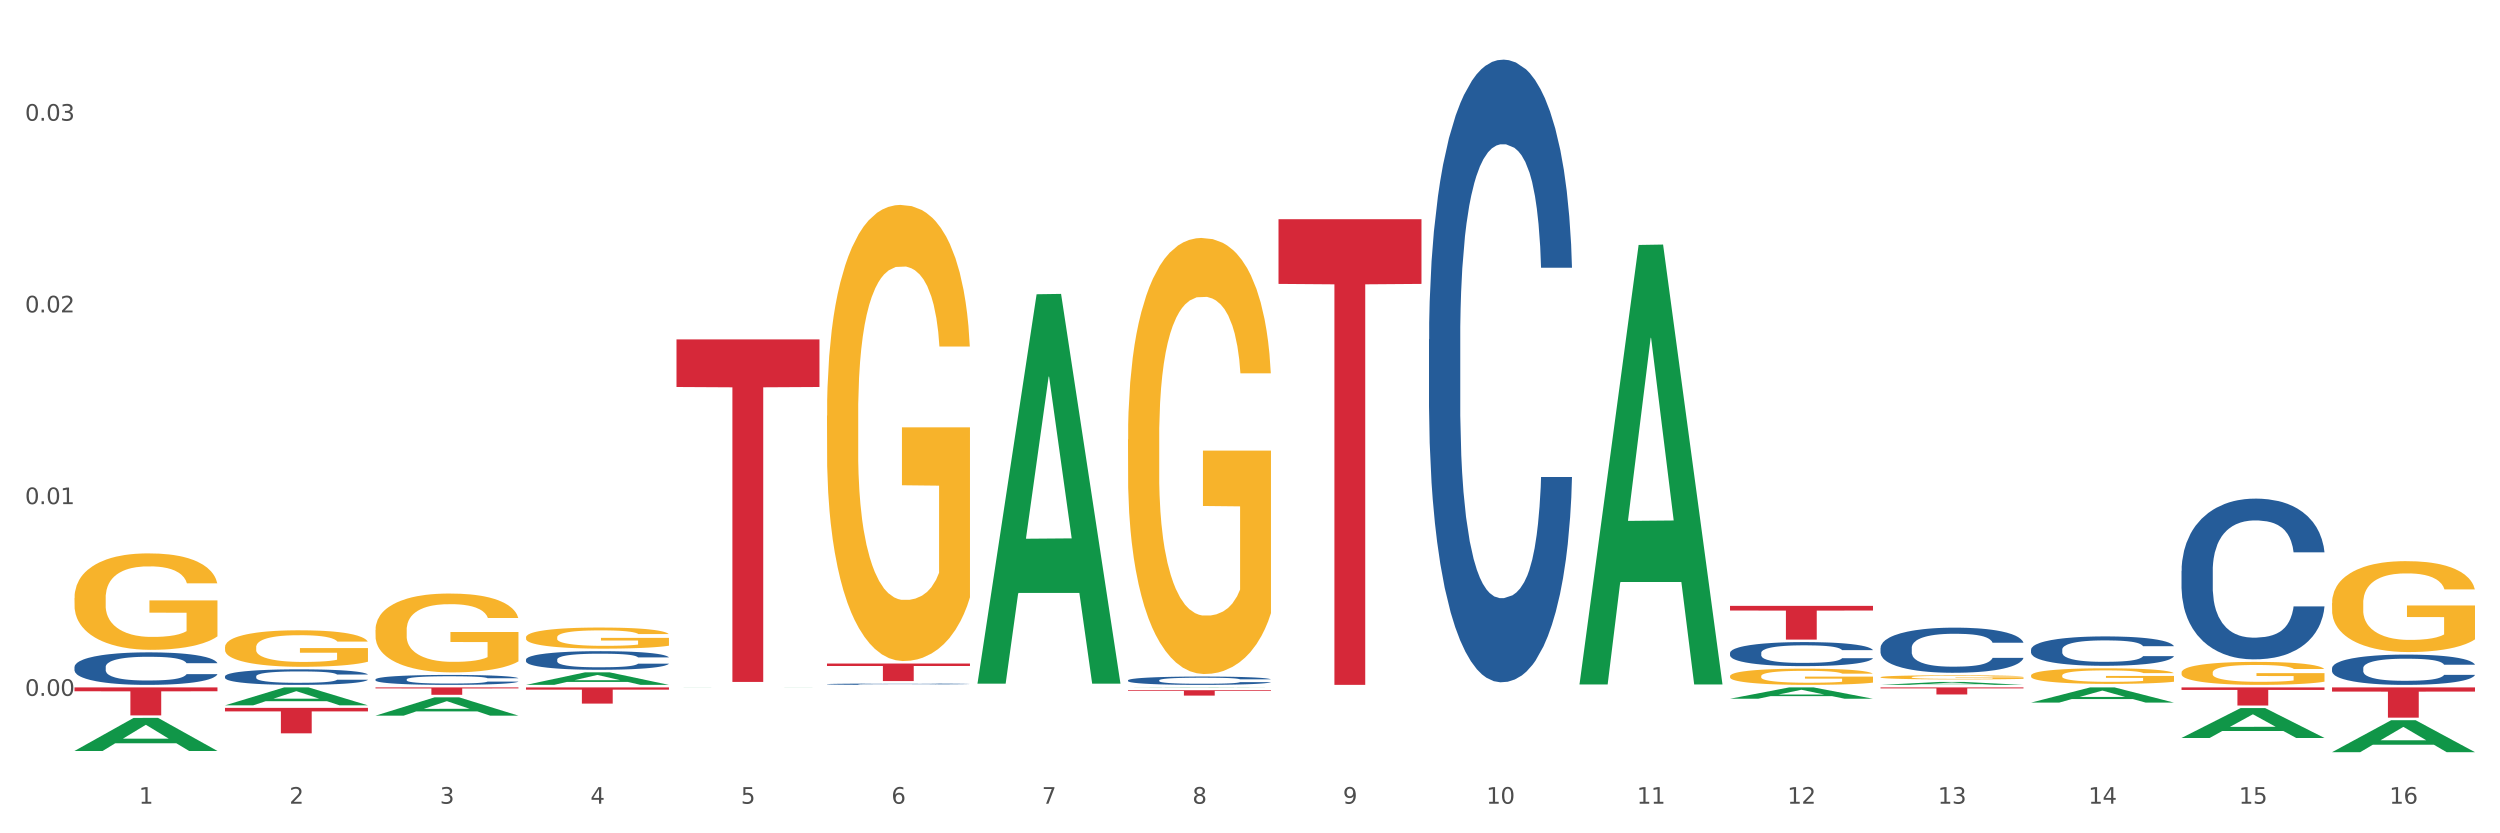 <?xml version="1.0" encoding="utf-8" standalone="no"?>
<!DOCTYPE svg PUBLIC "-//W3C//DTD SVG 1.1//EN"
  "http://www.w3.org/Graphics/SVG/1.1/DTD/svg11.dtd">
<svg xmlns:xlink="http://www.w3.org/1999/xlink" width="1080pt" height="360pt" viewBox="0 0 1080 360" xmlns="http://www.w3.org/2000/svg" version="1.1">
 <rect x="0" y="0" width="1080" height="360" fill="#333333" stroke="none"/>
 <defs>
  <style type="text/css">*{stroke-linejoin: round; stroke-linecap: butt}</style>
 </defs>
 <g id="figure_1">
  <g id="patch_1">
   <path d="M 0 360 
L 1080 360 
L 1080 0 
L 0 0 
z
" style="fill: #ffffff; stroke: #ffffff; stroke-linejoin: miter"/>
  </g>
  <g id="axes_1">
   <g id="matplotlib.axis_1">
    <g id="xtick_1">
     <g id="text_1">
      <!-- 1 -->
      <g style="fill: #4d4d4d" transform="translate(60.004 347.204) scale(0.096 -0.096)">
       <defs>
        <path id="DejaVuSans-31" d="M 794 531 
L 1825 531 
L 1825 4091 
L 703 3866 
L 703 4441 
L 1819 4666 
L 2450 4666 
L 2450 531 
L 3481 531 
L 3481 0 
L 794 0 
L 794 531 
z
" transform="scale(0.016)"/>
       </defs>
       <use xlink:href="#DejaVuSans-31"/>
      </g>
     </g>
    </g>
    <g id="xtick_2">
     <g id="text_2">
      <!-- 2 -->
      <g style="fill: #4d4d4d" transform="translate(125.021 347.204) scale(0.096 -0.096)">
       <defs>
        <path id="DejaVuSans-32" d="M 1228 531 
L 3431 531 
L 3431 0 
L 469 0 
L 469 531 
Q 828 903 1448 1529 
Q 2069 2156 2228 2338 
Q 2531 2678 2651 2914 
Q 2772 3150 2772 3378 
Q 2772 3750 2511 3984 
Q 2250 4219 1831 4219 
Q 1534 4219 1204 4116 
Q 875 4013 500 3803 
L 500 4441 
Q 881 4594 1212 4672 
Q 1544 4750 1819 4750 
Q 2544 4750 2975 4387 
Q 3406 4025 3406 3419 
Q 3406 3131 3298 2873 
Q 3191 2616 2906 2266 
Q 2828 2175 2409 1742 
Q 1991 1309 1228 531 
z
" transform="scale(0.016)"/>
       </defs>
       <use xlink:href="#DejaVuSans-32"/>
      </g>
     </g>
    </g>
    <g id="xtick_3">
     <g id="text_3">
      <!-- 3 -->
      <g style="fill: #4d4d4d" transform="translate(190.039 347.204) scale(0.096 -0.096)">
       <defs>
        <path id="DejaVuSans-33" d="M 2597 2516 
Q 3050 2419 3304 2112 
Q 3559 1806 3559 1356 
Q 3559 666 3084 287 
Q 2609 -91 1734 -91 
Q 1441 -91 1130 -33 
Q 819 25 488 141 
L 488 750 
Q 750 597 1062 519 
Q 1375 441 1716 441 
Q 2309 441 2620 675 
Q 2931 909 2931 1356 
Q 2931 1769 2642 2001 
Q 2353 2234 1838 2234 
L 1294 2234 
L 1294 2753 
L 1863 2753 
Q 2328 2753 2575 2939 
Q 2822 3125 2822 3475 
Q 2822 3834 2567 4026 
Q 2313 4219 1838 4219 
Q 1578 4219 1281 4162 
Q 984 4106 628 3988 
L 628 4550 
Q 988 4650 1302 4700 
Q 1616 4750 1894 4750 
Q 2613 4750 3031 4423 
Q 3450 4097 3450 3541 
Q 3450 3153 3228 2886 
Q 3006 2619 2597 2516 
z
" transform="scale(0.016)"/>
       </defs>
       <use xlink:href="#DejaVuSans-33"/>
      </g>
     </g>
    </g>
    <g id="xtick_4">
     <g id="text_4">
      <!-- 4 -->
      <g style="fill: #4d4d4d" transform="translate(255.056 347.204) scale(0.096 -0.096)">
       <defs>
        <path id="DejaVuSans-34" d="M 2419 4116 
L 825 1625 
L 2419 1625 
L 2419 4116 
z
M 2253 4666 
L 3047 4666 
L 3047 1625 
L 3713 1625 
L 3713 1100 
L 3047 1100 
L 3047 0 
L 2419 0 
L 2419 1100 
L 313 1100 
L 313 1709 
L 2253 4666 
z
" transform="scale(0.016)"/>
       </defs>
       <use xlink:href="#DejaVuSans-34"/>
      </g>
     </g>
    </g>
    <g id="xtick_5">
     <g id="text_5">
      <!-- 5 -->
      <g style="fill: #4d4d4d" transform="translate(320.073 347.204) scale(0.096 -0.096)">
       <defs>
        <path id="DejaVuSans-35" d="M 691 4666 
L 3169 4666 
L 3169 4134 
L 1269 4134 
L 1269 2991 
Q 1406 3038 1543 3061 
Q 1681 3084 1819 3084 
Q 2600 3084 3056 2656 
Q 3513 2228 3513 1497 
Q 3513 744 3044 326 
Q 2575 -91 1722 -91 
Q 1428 -91 1123 -41 
Q 819 9 494 109 
L 494 744 
Q 775 591 1075 516 
Q 1375 441 1709 441 
Q 2250 441 2565 725 
Q 2881 1009 2881 1497 
Q 2881 1984 2565 2268 
Q 2250 2553 1709 2553 
Q 1456 2553 1204 2497 
Q 953 2441 691 2322 
L 691 4666 
z
" transform="scale(0.016)"/>
       </defs>
       <use xlink:href="#DejaVuSans-35"/>
      </g>
     </g>
    </g>
    <g id="xtick_6">
     <g id="text_6">
      <!-- 6 -->
      <g style="fill: #4d4d4d" transform="translate(385.09 347.204) scale(0.096 -0.096)">
       <defs>
        <path id="DejaVuSans-36" d="M 2113 2584 
Q 1688 2584 1439 2293 
Q 1191 2003 1191 1497 
Q 1191 994 1439 701 
Q 1688 409 2113 409 
Q 2538 409 2786 701 
Q 3034 994 3034 1497 
Q 3034 2003 2786 2293 
Q 2538 2584 2113 2584 
z
M 3366 4563 
L 3366 3988 
Q 3128 4100 2886 4159 
Q 2644 4219 2406 4219 
Q 1781 4219 1451 3797 
Q 1122 3375 1075 2522 
Q 1259 2794 1537 2939 
Q 1816 3084 2150 3084 
Q 2853 3084 3261 2657 
Q 3669 2231 3669 1497 
Q 3669 778 3244 343 
Q 2819 -91 2113 -91 
Q 1303 -91 875 529 
Q 447 1150 447 2328 
Q 447 3434 972 4092 
Q 1497 4750 2381 4750 
Q 2619 4750 2861 4703 
Q 3103 4656 3366 4563 
z
" transform="scale(0.016)"/>
       </defs>
       <use xlink:href="#DejaVuSans-36"/>
      </g>
     </g>
    </g>
    <g id="xtick_7">
     <g id="text_7">
      <!-- 7 -->
      <g style="fill: #4d4d4d" transform="translate(450.108 347.204) scale(0.096 -0.096)">
       <defs>
        <path id="DejaVuSans-37" d="M 525 4666 
L 3525 4666 
L 3525 4397 
L 1831 0 
L 1172 0 
L 2766 4134 
L 525 4134 
L 525 4666 
z
" transform="scale(0.016)"/>
       </defs>
       <use xlink:href="#DejaVuSans-37"/>
      </g>
     </g>
    </g>
    <g id="xtick_8">
     <g id="text_8">
      <!-- 8 -->
      <g style="fill: #4d4d4d" transform="translate(515.125 347.204) scale(0.096 -0.096)">
       <defs>
        <path id="DejaVuSans-38" d="M 2034 2216 
Q 1584 2216 1326 1975 
Q 1069 1734 1069 1313 
Q 1069 891 1326 650 
Q 1584 409 2034 409 
Q 2484 409 2743 651 
Q 3003 894 3003 1313 
Q 3003 1734 2745 1975 
Q 2488 2216 2034 2216 
z
M 1403 2484 
Q 997 2584 770 2862 
Q 544 3141 544 3541 
Q 544 4100 942 4425 
Q 1341 4750 2034 4750 
Q 2731 4750 3128 4425 
Q 3525 4100 3525 3541 
Q 3525 3141 3298 2862 
Q 3072 2584 2669 2484 
Q 3125 2378 3379 2068 
Q 3634 1759 3634 1313 
Q 3634 634 3220 271 
Q 2806 -91 2034 -91 
Q 1263 -91 848 271 
Q 434 634 434 1313 
Q 434 1759 690 2068 
Q 947 2378 1403 2484 
z
M 1172 3481 
Q 1172 3119 1398 2916 
Q 1625 2713 2034 2713 
Q 2441 2713 2670 2916 
Q 2900 3119 2900 3481 
Q 2900 3844 2670 4047 
Q 2441 4250 2034 4250 
Q 1625 4250 1398 4047 
Q 1172 3844 1172 3481 
z
" transform="scale(0.016)"/>
       </defs>
       <use xlink:href="#DejaVuSans-38"/>
      </g>
     </g>
    </g>
    <g id="xtick_9">
     <g id="text_9">
      <!-- 9 -->
      <g style="fill: #4d4d4d" transform="translate(580.142 347.204) scale(0.096 -0.096)">
       <defs>
        <path id="DejaVuSans-39" d="M 703 97 
L 703 672 
Q 941 559 1184 500 
Q 1428 441 1663 441 
Q 2288 441 2617 861 
Q 2947 1281 2994 2138 
Q 2813 1869 2534 1725 
Q 2256 1581 1919 1581 
Q 1219 1581 811 2004 
Q 403 2428 403 3163 
Q 403 3881 828 4315 
Q 1253 4750 1959 4750 
Q 2769 4750 3195 4129 
Q 3622 3509 3622 2328 
Q 3622 1225 3098 567 
Q 2575 -91 1691 -91 
Q 1453 -91 1209 -44 
Q 966 3 703 97 
z
M 1959 2075 
Q 2384 2075 2632 2365 
Q 2881 2656 2881 3163 
Q 2881 3666 2632 3958 
Q 2384 4250 1959 4250 
Q 1534 4250 1286 3958 
Q 1038 3666 1038 3163 
Q 1038 2656 1286 2365 
Q 1534 2075 1959 2075 
z
" transform="scale(0.016)"/>
       </defs>
       <use xlink:href="#DejaVuSans-39"/>
      </g>
     </g>
    </g>
    <g id="xtick_10">
     <g id="text_10">
      <!-- 10 -->
      <g style="fill: #4d4d4d" transform="translate(642.105 347.204) scale(0.096 -0.096)">
       <defs>
        <path id="DejaVuSans-30" d="M 2034 4250 
Q 1547 4250 1301 3770 
Q 1056 3291 1056 2328 
Q 1056 1369 1301 889 
Q 1547 409 2034 409 
Q 2525 409 2770 889 
Q 3016 1369 3016 2328 
Q 3016 3291 2770 3770 
Q 2525 4250 2034 4250 
z
M 2034 4750 
Q 2819 4750 3233 4129 
Q 3647 3509 3647 2328 
Q 3647 1150 3233 529 
Q 2819 -91 2034 -91 
Q 1250 -91 836 529 
Q 422 1150 422 2328 
Q 422 3509 836 4129 
Q 1250 4750 2034 4750 
z
" transform="scale(0.016)"/>
       </defs>
       <use xlink:href="#DejaVuSans-31"/>
       <use xlink:href="#DejaVuSans-30" transform="translate(63.623 0)"/>
      </g>
     </g>
    </g>
    <g id="xtick_11">
     <g id="text_11">
      <!-- 11 -->
      <g style="fill: #4d4d4d" transform="translate(707.123 347.204) scale(0.096 -0.096)">
       <use xlink:href="#DejaVuSans-31"/>
       <use xlink:href="#DejaVuSans-31" transform="translate(63.623 0)"/>
      </g>
     </g>
    </g>
    <g id="xtick_12">
     <g id="text_12">
      <!-- 12 -->
      <g style="fill: #4d4d4d" transform="translate(772.14 347.204) scale(0.096 -0.096)">
       <use xlink:href="#DejaVuSans-31"/>
       <use xlink:href="#DejaVuSans-32" transform="translate(63.623 0)"/>
      </g>
     </g>
    </g>
    <g id="xtick_13">
     <g id="text_13">
      <!-- 13 -->
      <g style="fill: #4d4d4d" transform="translate(837.157 347.204) scale(0.096 -0.096)">
       <use xlink:href="#DejaVuSans-31"/>
       <use xlink:href="#DejaVuSans-33" transform="translate(63.623 0)"/>
      </g>
     </g>
    </g>
    <g id="xtick_14">
     <g id="text_14">
      <!-- 14 -->
      <g style="fill: #4d4d4d" transform="translate(902.174 347.204) scale(0.096 -0.096)">
       <use xlink:href="#DejaVuSans-31"/>
       <use xlink:href="#DejaVuSans-34" transform="translate(63.623 0)"/>
      </g>
     </g>
    </g>
    <g id="xtick_15">
     <g id="text_15">
      <!-- 15 -->
      <g style="fill: #4d4d4d" transform="translate(967.192 347.204) scale(0.096 -0.096)">
       <use xlink:href="#DejaVuSans-31"/>
       <use xlink:href="#DejaVuSans-35" transform="translate(63.623 0)"/>
      </g>
     </g>
    </g>
    <g id="xtick_16">
     <g id="text_16">
      <!-- 16 -->
      <g style="fill: #4d4d4d" transform="translate(1032.209 347.204) scale(0.096 -0.096)">
       <use xlink:href="#DejaVuSans-31"/>
       <use xlink:href="#DejaVuSans-36" transform="translate(63.623 0)"/>
      </g>
     </g>
    </g>
    <g id="xtick_17"/>
    <g id="xtick_18"/>
    <g id="xtick_19"/>
    <g id="xtick_20"/>
    <g id="xtick_21"/>
    <g id="xtick_22"/>
    <g id="xtick_23"/>
    <g id="xtick_24"/>
    <g id="xtick_25"/>
    <g id="xtick_26"/>
    <g id="xtick_27"/>
    <g id="xtick_28"/>
    <g id="xtick_29"/>
    <g id="xtick_30"/>
    <g id="xtick_31"/>
   </g>
   <g id="matplotlib.axis_2">
    <g id="ytick_1">
     <g id="text_17">
      <!-- 0.00 -->
      <g style="fill: #4d4d4d" transform="translate(10.8 300.605) scale(0.096 -0.096)">
       <defs>
        <path id="DejaVuSans-2e" d="M 684 794 
L 1344 794 
L 1344 0 
L 684 0 
L 684 794 
z
" transform="scale(0.016)"/>
       </defs>
       <use xlink:href="#DejaVuSans-30"/>
       <use xlink:href="#DejaVuSans-2e" transform="translate(63.623 0)"/>
       <use xlink:href="#DejaVuSans-30" transform="translate(95.41 0)"/>
       <use xlink:href="#DejaVuSans-30" transform="translate(159.033 0)"/>
      </g>
     </g>
    </g>
    <g id="ytick_2">
     <g id="text_18">
      <!-- 0.01 -->
      <g style="fill: #4d4d4d" transform="translate(10.8 217.786) scale(0.096 -0.096)">
       <use xlink:href="#DejaVuSans-30"/>
       <use xlink:href="#DejaVuSans-2e" transform="translate(63.623 0)"/>
       <use xlink:href="#DejaVuSans-30" transform="translate(95.41 0)"/>
       <use xlink:href="#DejaVuSans-31" transform="translate(159.033 0)"/>
      </g>
     </g>
    </g>
    <g id="ytick_3">
     <g id="text_19">
      <!-- 0.02 -->
      <g style="fill: #4d4d4d" transform="translate(10.8 134.968) scale(0.096 -0.096)">
       <use xlink:href="#DejaVuSans-30"/>
       <use xlink:href="#DejaVuSans-2e" transform="translate(63.623 0)"/>
       <use xlink:href="#DejaVuSans-30" transform="translate(95.41 0)"/>
       <use xlink:href="#DejaVuSans-32" transform="translate(159.033 0)"/>
      </g>
     </g>
    </g>
    <g id="ytick_4">
     <g id="text_20">
      <!-- 0.03 -->
      <g style="fill: #4d4d4d" transform="translate(10.8 52.15) scale(0.096 -0.096)">
       <use xlink:href="#DejaVuSans-30"/>
       <use xlink:href="#DejaVuSans-2e" transform="translate(63.623 0)"/>
       <use xlink:href="#DejaVuSans-30" transform="translate(95.41 0)"/>
       <use xlink:href="#DejaVuSans-33" transform="translate(159.033 0)"/>
      </g>
     </g>
    </g>
    <g id="ytick_5"/>
    <g id="ytick_6"/>
    <g id="ytick_7"/>
   </g>
   <g id="PolyCollection_1">
    <path d="M 32.175 324.395 
L 32.239 324.381 
L 57.709 310.138 
L 68.28 310.125 
L 93.941 324.422 
L 81.715 324.422 
L 76.176 321.092 
L 49.877 321.092 
L 49.686 321.146 
L 44.337 324.422 
L 32.175 324.422 
L 32.175 324.395 
L 53.188 319.106 
L 72.864 319.092 
L 63.122 313.172 
L 62.995 313.145 
L 62.867 313.186 
L 53.125 319.092 
L 53.188 319.106 
L 32.175 324.395 
z
" clip-path="url(#pdc98b0f65a)" style="fill: #109648"/>
    <path d="M 227.227 284.92 
L 227.3 284.912 
L 227.3 284.707 
L 227.519 284.427 
L 228.322 283.913 
L 229.344 283.523 
L 231.096 283.067 
L 232.045 282.876 
L 233.287 282.663 
L 235.842 282.318 
L 238.762 282.024 
L 240.807 281.862 
L 242.34 281.759 
L 245.771 281.575 
L 247.743 281.495 
L 249.787 281.428 
L 251.539 281.384 
L 254.459 281.333 
L 256.796 281.311 
L 259.497 281.303 
L 261.76 281.311 
L 264.754 281.34 
L 269.134 281.428 
L 270.814 281.48 
L 273.077 281.568 
L 275.413 281.686 
L 277.312 281.803 
L 279.502 281.972 
L 281.765 282.193 
L 283.955 282.472 
L 285.489 282.729 
L 286.73 283.001 
L 287.825 283.332 
L 288.628 283.692 
L 288.993 283.994 
L 275.632 283.994 
L 275.267 283.722 
L 274.537 283.428 
L 273.807 283.229 
L 273.004 283.067 
L 271.763 282.884 
L 270.668 282.766 
L 268.842 282.626 
L 267.163 282.538 
L 265.776 282.487 
L 264.097 282.443 
L 260.519 282.399 
L 257.964 282.399 
L 256.358 282.413 
L 254.386 282.45 
L 252.707 282.502 
L 250.736 282.59 
L 249.203 282.685 
L 247.669 282.81 
L 246.793 282.898 
L 245.479 283.06 
L 244.603 283.192 
L 243.435 283.42 
L 242.778 283.582 
L 241.61 284.001 
L 241.099 284.31 
L 240.88 284.523 
L 240.734 284.758 
L 240.734 285.905 
L 241.172 286.419 
L 241.537 286.64 
L 242.121 286.89 
L 243.216 287.213 
L 244.822 287.529 
L 246.501 287.757 
L 247.889 287.897 
L 249.203 287.999 
L 250.517 288.08 
L 252.123 288.154 
L 253.437 288.198 
L 255.409 288.242 
L 257.745 288.264 
L 259.57 288.264 
L 263.294 288.227 
L 264.973 288.191 
L 266.579 288.139 
L 268.331 288.058 
L 269.718 287.97 
L 270.522 287.904 
L 271.836 287.764 
L 272.858 287.617 
L 273.734 287.448 
L 274.318 287.301 
L 274.975 287.081 
L 275.486 286.831 
L 275.632 286.698 
L 288.993 286.698 
L 288.701 286.963 
L 288.19 287.22 
L 287.168 287.566 
L 286.365 287.764 
L 285.124 288.007 
L 283.809 288.213 
L 281.984 288.44 
L 280.305 288.61 
L 278.553 288.757 
L 276.654 288.889 
L 273.223 289.073 
L 271.982 289.124 
L 269.353 289.212 
L 267.309 289.264 
L 264.316 289.315 
L 261.249 289.345 
L 258.037 289.352 
L 255.19 289.337 
L 252.05 289.293 
L 250.079 289.249 
L 247.889 289.183 
L 245.333 289.08 
L 242.924 288.955 
L 240.661 288.808 
L 238.543 288.639 
L 236.572 288.448 
L 234.017 288.132 
L 232.118 287.823 
L 230.731 287.536 
L 229.782 287.294 
L 228.833 286.985 
L 228.322 286.772 
L 227.519 286.257 
L 227.227 285.78 
L 227.227 284.92 
z
" clip-path="url(#pdc98b0f65a)" style="fill: #255c99"/>
    <path d="M 162.209 293.501 
L 162.282 293.497 
L 162.282 293.387 
L 162.502 293.238 
L 163.305 292.962 
L 164.327 292.754 
L 166.079 292.51 
L 167.028 292.408 
L 168.269 292.294 
L 170.825 292.109 
L 173.745 291.952 
L 175.789 291.865 
L 177.323 291.81 
L 180.754 291.712 
L 182.725 291.669 
L 184.77 291.633 
L 186.522 291.61 
L 189.442 291.582 
L 191.778 291.57 
L 194.48 291.566 
L 196.743 291.57 
L 199.737 291.586 
L 204.117 291.633 
L 205.796 291.661 
L 208.06 291.708 
L 210.396 291.771 
L 212.294 291.834 
L 214.485 291.924 
L 216.748 292.042 
L 218.938 292.192 
L 220.471 292.329 
L 221.713 292.475 
L 222.808 292.652 
L 223.611 292.844 
L 223.976 293.006 
L 210.615 293.006 
L 210.25 292.86 
L 209.52 292.703 
L 208.79 292.597 
L 207.987 292.51 
L 206.746 292.412 
L 205.65 292.349 
L 203.825 292.274 
L 202.146 292.227 
L 200.759 292.199 
L 199.079 292.176 
L 195.502 292.152 
L 192.947 292.152 
L 191.34 292.16 
L 189.369 292.18 
L 187.69 292.207 
L 185.719 292.254 
L 184.185 292.306 
L 182.652 292.372 
L 181.776 292.42 
L 180.462 292.506 
L 179.586 292.577 
L 178.418 292.699 
L 177.761 292.785 
L 176.592 293.01 
L 176.081 293.175 
L 175.862 293.289 
L 175.716 293.415 
L 175.716 294.028 
L 176.154 294.303 
L 176.519 294.421 
L 177.104 294.555 
L 178.199 294.728 
L 179.805 294.897 
L 181.484 295.019 
L 182.871 295.094 
L 184.185 295.149 
L 185.5 295.192 
L 187.106 295.231 
L 188.42 295.255 
L 190.391 295.279 
L 192.728 295.29 
L 194.553 295.29 
L 198.276 295.271 
L 199.956 295.251 
L 201.562 295.224 
L 203.314 295.18 
L 204.701 295.133 
L 205.504 295.098 
L 206.819 295.023 
L 207.841 294.944 
L 208.717 294.854 
L 209.301 294.775 
L 209.958 294.657 
L 210.469 294.524 
L 210.615 294.453 
L 223.976 294.453 
L 223.684 294.594 
L 223.173 294.732 
L 222.151 294.917 
L 221.348 295.023 
L 220.106 295.153 
L 218.792 295.263 
L 216.967 295.385 
L 215.288 295.475 
L 213.535 295.554 
L 211.637 295.625 
L 208.206 295.723 
L 206.965 295.751 
L 204.336 295.798 
L 202.292 295.825 
L 199.299 295.853 
L 196.232 295.869 
L 193.02 295.873 
L 190.172 295.865 
L 187.033 295.841 
L 185.062 295.817 
L 182.871 295.782 
L 180.316 295.727 
L 177.907 295.66 
L 175.643 295.581 
L 173.526 295.491 
L 171.555 295.389 
L 168.999 295.22 
L 167.101 295.055 
L 165.714 294.901 
L 164.765 294.771 
L 163.816 294.606 
L 163.305 294.492 
L 162.502 294.217 
L 162.209 293.961 
L 162.209 293.501 
z
" clip-path="url(#pdc98b0f65a)" style="fill: #255c99"/>
    <path d="M 97.192 292.168 
L 97.265 292.162 
L 97.265 291.99 
L 97.484 291.757 
L 98.287 291.327 
L 99.31 291.001 
L 101.062 290.62 
L 102.011 290.46 
L 103.252 290.282 
L 105.807 289.993 
L 108.728 289.748 
L 110.772 289.613 
L 112.305 289.527 
L 115.737 289.373 
L 117.708 289.305 
L 119.752 289.25 
L 121.505 289.213 
L 124.425 289.17 
L 126.761 289.152 
L 129.463 289.146 
L 131.726 289.152 
L 134.719 289.176 
L 139.1 289.25 
L 140.779 289.293 
L 143.042 289.367 
L 145.379 289.465 
L 147.277 289.563 
L 149.467 289.705 
L 151.731 289.889 
L 153.921 290.122 
L 155.454 290.337 
L 156.695 290.565 
L 157.79 290.841 
L 158.594 291.142 
L 158.959 291.394 
L 145.598 291.394 
L 145.233 291.167 
L 144.503 290.921 
L 143.773 290.755 
L 142.969 290.62 
L 141.728 290.467 
L 140.633 290.368 
L 138.808 290.251 
L 137.129 290.178 
L 135.741 290.135 
L 134.062 290.098 
L 130.485 290.061 
L 127.929 290.061 
L 126.323 290.073 
L 124.352 290.104 
L 122.673 290.147 
L 120.701 290.221 
L 119.168 290.301 
L 117.635 290.405 
L 116.759 290.479 
L 115.445 290.614 
L 114.569 290.725 
L 113.4 290.915 
L 112.743 291.05 
L 111.575 291.4 
L 111.064 291.658 
L 110.845 291.836 
L 110.699 292.033 
L 110.699 292.991 
L 111.137 293.421 
L 111.502 293.606 
L 112.086 293.815 
L 113.181 294.085 
L 114.788 294.349 
L 116.467 294.539 
L 117.854 294.656 
L 119.168 294.742 
L 120.482 294.81 
L 122.089 294.871 
L 123.403 294.908 
L 125.374 294.945 
L 127.71 294.963 
L 129.536 294.963 
L 133.259 294.933 
L 134.938 294.902 
L 136.545 294.859 
L 138.297 294.791 
L 139.684 294.718 
L 140.487 294.662 
L 141.801 294.546 
L 142.823 294.423 
L 143.7 294.281 
L 144.284 294.159 
L 144.941 293.974 
L 145.452 293.765 
L 145.598 293.655 
L 158.959 293.655 
L 158.667 293.876 
L 158.156 294.091 
L 157.133 294.38 
L 156.33 294.546 
L 155.089 294.748 
L 153.775 294.92 
L 151.95 295.111 
L 150.27 295.252 
L 148.518 295.375 
L 146.62 295.485 
L 143.188 295.639 
L 141.947 295.682 
L 139.319 295.756 
L 137.275 295.799 
L 134.281 295.842 
L 131.215 295.866 
L 128.002 295.873 
L 125.155 295.86 
L 122.016 295.823 
L 120.044 295.787 
L 117.854 295.731 
L 115.299 295.645 
L 112.889 295.541 
L 110.626 295.418 
L 108.509 295.277 
L 106.538 295.117 
L 103.982 294.853 
L 102.084 294.595 
L 100.697 294.355 
L 99.748 294.152 
L 98.798 293.894 
L 98.287 293.716 
L 97.484 293.286 
L 97.192 292.887 
L 97.192 292.168 
z
" clip-path="url(#pdc98b0f65a)" style="fill: #255c99"/>
    <path d="M 32.175 288.131 
L 32.248 288.118 
L 32.248 287.759 
L 32.467 287.271 
L 33.27 286.372 
L 34.292 285.692 
L 36.045 284.896 
L 36.994 284.562 
L 38.235 284.189 
L 40.79 283.586 
L 43.711 283.072 
L 45.755 282.79 
L 47.288 282.61 
L 50.72 282.289 
L 52.691 282.148 
L 54.735 282.033 
L 56.487 281.956 
L 59.408 281.866 
L 61.744 281.827 
L 64.445 281.814 
L 66.709 281.827 
L 69.702 281.878 
L 74.083 282.033 
L 75.762 282.122 
L 78.025 282.276 
L 80.362 282.482 
L 82.26 282.687 
L 84.45 282.983 
L 86.713 283.368 
L 88.904 283.856 
L 90.437 284.305 
L 91.678 284.78 
L 92.773 285.358 
L 93.576 285.987 
L 93.941 286.513 
L 80.581 286.513 
L 80.216 286.038 
L 79.485 285.525 
L 78.755 285.178 
L 77.952 284.896 
L 76.711 284.575 
L 75.616 284.369 
L 73.791 284.125 
L 72.111 283.971 
L 70.724 283.881 
L 69.045 283.804 
L 65.468 283.727 
L 62.912 283.727 
L 61.306 283.753 
L 59.335 283.817 
L 57.655 283.907 
L 55.684 284.061 
L 54.151 284.228 
L 52.618 284.446 
L 51.742 284.6 
L 50.427 284.883 
L 49.551 285.114 
L 48.383 285.512 
L 47.726 285.794 
L 46.558 286.526 
L 46.047 287.065 
L 45.828 287.438 
L 45.682 287.848 
L 45.682 289.851 
L 46.12 290.75 
L 46.485 291.135 
L 47.069 291.572 
L 48.164 292.136 
L 49.77 292.689 
L 51.45 293.087 
L 52.837 293.33 
L 54.151 293.51 
L 55.465 293.651 
L 57.071 293.78 
L 58.386 293.857 
L 60.357 293.934 
L 62.693 293.972 
L 64.518 293.972 
L 68.242 293.908 
L 69.921 293.844 
L 71.527 293.754 
L 73.28 293.613 
L 74.667 293.459 
L 75.47 293.343 
L 76.784 293.099 
L 77.806 292.843 
L 78.682 292.547 
L 79.266 292.291 
L 79.923 291.905 
L 80.435 291.469 
L 80.581 291.238 
L 93.941 291.238 
L 93.649 291.7 
L 93.138 292.149 
L 92.116 292.753 
L 91.313 293.099 
L 90.072 293.523 
L 88.758 293.883 
L 86.932 294.281 
L 85.253 294.576 
L 83.501 294.833 
L 81.603 295.064 
L 78.171 295.385 
L 76.93 295.475 
L 74.302 295.629 
L 72.257 295.718 
L 69.264 295.808 
L 66.198 295.86 
L 62.985 295.873 
L 60.138 295.847 
L 56.998 295.77 
L 55.027 295.693 
L 52.837 295.577 
L 50.281 295.397 
L 47.872 295.179 
L 45.609 294.922 
L 43.492 294.627 
L 41.52 294.293 
L 38.965 293.741 
L 37.067 293.202 
L 35.679 292.701 
L 34.73 292.278 
L 33.781 291.738 
L 33.27 291.366 
L 32.467 290.467 
L 32.175 289.633 
L 32.175 288.131 
z
" clip-path="url(#pdc98b0f65a)" style="fill: #255c99"/>
    <path d="M 32.175 296.957 
L 93.941 296.957 
L 93.941 298.636 
L 69.645 298.648 
L 69.645 309.04 
L 56.325 309.04 
L 56.325 298.648 
L 32.175 298.636 
L 32.175 296.969 
L 32.175 296.957 
z
" clip-path="url(#pdc98b0f65a)" style="fill: #d62839"/>
    <path d="M 97.192 305.798 
L 158.959 305.798 
L 158.959 307.327 
L 134.662 307.338 
L 134.662 316.802 
L 121.343 316.802 
L 121.343 307.338 
L 97.192 307.327 
L 97.192 305.809 
L 97.192 305.798 
z
" clip-path="url(#pdc98b0f65a)" style="fill: #d62839"/>
    <path d="M 357.261 295.555 
L 357.334 295.554 
L 357.334 295.54 
L 357.553 295.52 
L 358.356 295.483 
L 359.378 295.455 
L 361.131 295.422 
L 362.08 295.408 
L 363.321 295.393 
L 365.876 295.368 
L 368.797 295.347 
L 370.841 295.336 
L 372.374 295.328 
L 375.806 295.315 
L 377.777 295.309 
L 379.821 295.305 
L 381.574 295.301 
L 384.494 295.298 
L 386.83 295.296 
L 389.532 295.296 
L 391.795 295.296 
L 394.788 295.298 
L 399.169 295.305 
L 400.848 295.308 
L 403.111 295.315 
L 405.448 295.323 
L 407.346 295.331 
L 409.536 295.344 
L 411.8 295.359 
L 413.99 295.379 
L 415.523 295.398 
L 416.764 295.417 
L 417.859 295.441 
L 418.663 295.467 
L 419.028 295.488 
L 405.667 295.488 
L 405.302 295.469 
L 404.572 295.448 
L 403.842 295.434 
L 403.038 295.422 
L 401.797 295.409 
L 400.702 295.4 
L 398.877 295.39 
L 397.198 295.384 
L 395.81 295.38 
L 394.131 295.377 
L 390.554 295.374 
L 387.998 295.374 
L 386.392 295.375 
L 384.421 295.378 
L 382.742 295.382 
L 380.77 295.388 
L 379.237 295.395 
L 377.704 295.404 
L 376.828 295.41 
L 375.514 295.422 
L 374.638 295.431 
L 373.469 295.447 
L 372.812 295.459 
L 371.644 295.489 
L 371.133 295.511 
L 370.914 295.526 
L 370.768 295.543 
L 370.768 295.625 
L 371.206 295.662 
L 371.571 295.678 
L 372.155 295.696 
L 373.25 295.719 
L 374.857 295.742 
L 376.536 295.758 
L 377.923 295.768 
L 379.237 295.776 
L 380.551 295.781 
L 382.158 295.787 
L 383.472 295.79 
L 385.443 295.793 
L 387.779 295.795 
L 389.605 295.795 
L 393.328 295.792 
L 395.007 295.789 
L 396.614 295.786 
L 398.366 295.78 
L 399.753 295.773 
L 400.556 295.769 
L 401.87 295.759 
L 402.892 295.748 
L 403.769 295.736 
L 404.353 295.726 
L 405.01 295.71 
L 405.521 295.692 
L 405.667 295.682 
L 419.028 295.682 
L 418.736 295.701 
L 418.224 295.72 
L 417.202 295.744 
L 416.399 295.759 
L 415.158 295.776 
L 413.844 295.791 
L 412.019 295.807 
L 410.339 295.819 
L 408.587 295.83 
L 406.689 295.839 
L 403.257 295.852 
L 402.016 295.856 
L 399.388 295.863 
L 397.344 295.866 
L 394.35 295.87 
L 391.284 295.872 
L 388.071 295.873 
L 385.224 295.871 
L 382.085 295.868 
L 380.113 295.865 
L 377.923 295.86 
L 375.368 295.853 
L 372.958 295.844 
L 370.695 295.834 
L 368.578 295.821 
L 366.606 295.808 
L 364.051 295.785 
L 362.153 295.763 
L 360.766 295.742 
L 359.817 295.725 
L 358.867 295.703 
L 358.356 295.688 
L 357.553 295.651 
L 357.261 295.616 
L 357.261 295.555 
z
" clip-path="url(#pdc98b0f65a)" style="fill: #255c99"/>
    <path d="M 162.209 296.957 
L 223.976 296.957 
L 223.976 297.402 
L 199.679 297.405 
L 199.679 300.154 
L 186.36 300.154 
L 186.36 297.405 
L 162.209 297.402 
L 162.209 296.96 
L 162.209 296.957 
z
" clip-path="url(#pdc98b0f65a)" style="fill: #d62839"/>
    <path d="M 292.244 146.617 
L 354.01 146.617 
L 354.01 167.182 
L 329.714 167.321 
L 329.714 294.602 
L 316.394 294.602 
L 316.394 167.321 
L 292.244 167.182 
L 292.244 146.756 
L 292.244 146.617 
z
" clip-path="url(#pdc98b0f65a)" style="fill: #d62839"/>
    <path d="M 357.261 286.657 
L 419.028 286.657 
L 419.028 287.707 
L 394.731 287.714 
L 394.731 294.211 
L 381.412 294.211 
L 381.412 287.714 
L 357.261 287.707 
L 357.261 286.664 
L 357.261 286.657 
z
" clip-path="url(#pdc98b0f65a)" style="fill: #d62839"/>
    <path d="M 487.296 298.154 
L 549.062 298.154 
L 549.062 298.482 
L 524.765 298.484 
L 524.765 300.51 
L 511.446 300.51 
L 511.446 298.484 
L 487.296 298.482 
L 487.296 298.157 
L 487.296 298.154 
z
" clip-path="url(#pdc98b0f65a)" style="fill: #d62839"/>
    <path d="M 552.313 94.684 
L 614.079 94.684 
L 614.079 122.643 
L 589.783 122.832 
L 589.783 295.873 
L 576.463 295.873 
L 576.463 122.832 
L 552.313 122.643 
L 552.313 94.873 
L 552.313 94.684 
z
" clip-path="url(#pdc98b0f65a)" style="fill: #d62839"/>
    <path d="M 32.175 258.314 
L 32.248 258.276 
L 32.248 256.906 
L 32.394 255.727 
L 33.123 252.872 
L 34.217 250.513 
L 35.019 249.257 
L 35.821 248.229 
L 36.769 247.202 
L 37.936 246.136 
L 40.051 244.576 
L 41.363 243.777 
L 42.968 242.94 
L 45.885 241.722 
L 47.999 241.037 
L 50.187 240.466 
L 53.76 239.781 
L 56.094 239.477 
L 58.573 239.248 
L 61.563 239.096 
L 63.824 239.058 
L 68.783 239.172 
L 73.012 239.515 
L 75.054 239.781 
L 77.679 240.238 
L 79.065 240.542 
L 81.326 241.151 
L 83.659 241.95 
L 85.263 242.635 
L 87.67 243.929 
L 89.493 245.223 
L 91.17 246.821 
L 92.045 247.925 
L 92.702 248.953 
L 93.285 250.132 
L 93.868 251.997 
L 80.742 251.997 
L 80.232 250.665 
L 79.43 249.409 
L 78.263 248.191 
L 77.242 247.43 
L 75.492 246.479 
L 73.887 245.87 
L 72.21 245.413 
L 70.168 245.033 
L 68.564 244.842 
L 66.303 244.69 
L 61.855 244.728 
L 58.865 245.033 
L 56.823 245.413 
L 55.511 245.756 
L 54.344 246.136 
L 53.031 246.669 
L 51.5 247.468 
L 50.406 248.191 
L 49.312 249.105 
L 48.437 250.018 
L 47.635 251.084 
L 46.979 252.225 
L 46.468 253.405 
L 46.031 254.851 
L 45.666 257.249 
L 45.666 262.463 
L 45.812 263.642 
L 46.176 265.203 
L 46.614 266.382 
L 47.343 267.79 
L 47.999 268.742 
L 49.239 270.112 
L 50.625 271.253 
L 51.719 271.977 
L 52.812 272.585 
L 54.708 273.423 
L 56.823 274.108 
L 58.646 274.526 
L 61.126 274.907 
L 62.803 275.059 
L 64.261 275.135 
L 67.835 275.135 
L 70.387 275.021 
L 73.231 274.755 
L 75.419 274.412 
L 77.242 273.994 
L 79.284 273.309 
L 80.596 272.662 
L 80.596 264.708 
L 64.553 264.67 
L 64.553 259.38 
L 93.941 259.38 
L 93.941 274.907 
L 92.702 275.706 
L 91.316 276.429 
L 89.858 277.076 
L 87.67 277.875 
L 85.045 278.636 
L 82.711 279.169 
L 80.232 279.626 
L 77.315 280.044 
L 73.523 280.425 
L 71.189 280.577 
L 68.272 280.691 
L 64.845 280.729 
L 61.855 280.653 
L 58.938 280.463 
L 55.875 280.121 
L 52.885 279.626 
L 50.625 279.131 
L 48.364 278.522 
L 45.958 277.723 
L 44.062 276.962 
L 42.603 276.277 
L 40.999 275.402 
L 39.249 274.26 
L 37.936 273.232 
L 36.769 272.167 
L 35.529 270.797 
L 34.654 269.617 
L 33.779 268.133 
L 33.269 267.029 
L 32.685 265.317 
L 32.248 262.919 
L 32.175 258.314 
z
" clip-path="url(#pdc98b0f65a)" style="fill: #f7b32b"/>
    <path d="M 812.382 296.957 
L 874.148 296.957 
L 874.148 297.38 
L 849.852 297.383 
L 849.852 300 
L 836.532 300 
L 836.532 297.383 
L 812.382 297.38 
L 812.382 296.96 
L 812.382 296.957 
z
" clip-path="url(#pdc98b0f65a)" style="fill: #d62839"/>
    <path d="M 227.227 296.957 
L 288.993 296.957 
L 288.993 297.929 
L 264.696 297.936 
L 264.696 303.951 
L 251.377 303.951 
L 251.377 297.936 
L 227.227 297.929 
L 227.227 296.964 
L 227.227 296.957 
z
" clip-path="url(#pdc98b0f65a)" style="fill: #d62839"/>
    <path d="M 942.416 296.957 
L 1004.183 296.957 
L 1004.183 298.046 
L 979.886 298.053 
L 979.886 304.79 
L 966.567 304.79 
L 966.567 298.053 
L 942.416 298.046 
L 942.416 296.965 
L 942.416 296.957 
z
" clip-path="url(#pdc98b0f65a)" style="fill: #d62839"/>
    <path d="M 487.296 293.889 
L 487.369 293.886 
L 487.369 293.793 
L 487.588 293.668 
L 488.391 293.438 
L 489.413 293.264 
L 491.165 293.06 
L 492.114 292.974 
L 493.356 292.879 
L 495.911 292.724 
L 498.831 292.593 
L 500.876 292.52 
L 502.409 292.474 
L 505.84 292.392 
L 507.811 292.356 
L 509.856 292.326 
L 511.608 292.306 
L 514.528 292.283 
L 516.865 292.274 
L 519.566 292.27 
L 521.829 292.274 
L 524.823 292.287 
L 529.203 292.326 
L 530.883 292.349 
L 533.146 292.389 
L 535.482 292.441 
L 537.38 292.494 
L 539.571 292.57 
L 541.834 292.668 
L 544.024 292.793 
L 545.558 292.908 
L 546.799 293.03 
L 547.894 293.178 
L 548.697 293.339 
L 549.062 293.474 
L 535.701 293.474 
L 535.336 293.353 
L 534.606 293.221 
L 533.876 293.132 
L 533.073 293.06 
L 531.832 292.978 
L 530.737 292.925 
L 528.911 292.862 
L 527.232 292.823 
L 525.845 292.8 
L 524.166 292.78 
L 520.588 292.76 
L 518.033 292.76 
L 516.427 292.767 
L 514.455 292.783 
L 512.776 292.807 
L 510.805 292.846 
L 509.272 292.889 
L 507.738 292.945 
L 506.862 292.984 
L 505.548 293.057 
L 504.672 293.116 
L 503.504 293.218 
L 502.847 293.29 
L 501.679 293.478 
L 501.168 293.616 
L 500.949 293.711 
L 500.803 293.816 
L 500.803 294.33 
L 501.241 294.56 
L 501.606 294.659 
L 502.19 294.77 
L 503.285 294.915 
L 504.891 295.057 
L 506.57 295.159 
L 507.957 295.221 
L 509.272 295.267 
L 510.586 295.303 
L 512.192 295.336 
L 513.506 295.356 
L 515.478 295.376 
L 517.814 295.386 
L 519.639 295.386 
L 523.363 295.369 
L 525.042 295.353 
L 526.648 295.33 
L 528.4 295.294 
L 529.787 295.254 
L 530.591 295.224 
L 531.905 295.162 
L 532.927 295.096 
L 533.803 295.02 
L 534.387 294.955 
L 535.044 294.856 
L 535.555 294.744 
L 535.701 294.685 
L 549.062 294.685 
L 548.77 294.803 
L 548.259 294.919 
L 547.237 295.073 
L 546.434 295.162 
L 545.193 295.271 
L 543.878 295.363 
L 542.053 295.465 
L 540.374 295.54 
L 538.622 295.606 
L 536.723 295.665 
L 533.292 295.748 
L 532.051 295.771 
L 529.422 295.81 
L 527.378 295.833 
L 524.385 295.856 
L 521.318 295.869 
L 518.106 295.873 
L 515.258 295.866 
L 512.119 295.846 
L 510.148 295.826 
L 507.957 295.797 
L 505.402 295.751 
L 502.993 295.695 
L 500.73 295.629 
L 498.612 295.553 
L 496.641 295.468 
L 494.086 295.326 
L 492.187 295.188 
L 490.8 295.06 
L 489.851 294.951 
L 488.902 294.813 
L 488.391 294.718 
L 487.588 294.488 
L 487.296 294.274 
L 487.296 293.889 
z
" clip-path="url(#pdc98b0f65a)" style="fill: #255c99"/>
    <path d="M 747.365 282.049 
L 747.438 282.04 
L 747.438 281.774 
L 747.657 281.413 
L 748.46 280.749 
L 749.482 280.246 
L 751.234 279.658 
L 752.183 279.411 
L 753.424 279.135 
L 755.98 278.689 
L 758.9 278.31 
L 760.944 278.101 
L 762.478 277.968 
L 765.909 277.731 
L 767.88 277.626 
L 769.925 277.541 
L 771.677 277.484 
L 774.597 277.417 
L 776.934 277.389 
L 779.635 277.38 
L 781.898 277.389 
L 784.892 277.427 
L 789.272 277.541 
L 790.952 277.607 
L 793.215 277.721 
L 795.551 277.873 
L 797.449 278.025 
L 799.64 278.243 
L 801.903 278.528 
L 804.093 278.889 
L 805.627 279.221 
L 806.868 279.572 
L 807.963 279.999 
L 808.766 280.464 
L 809.131 280.853 
L 795.77 280.853 
L 795.405 280.502 
L 794.675 280.123 
L 793.945 279.866 
L 793.142 279.658 
L 791.901 279.42 
L 790.806 279.268 
L 788.98 279.088 
L 787.301 278.974 
L 785.914 278.908 
L 784.235 278.851 
L 780.657 278.794 
L 778.102 278.794 
L 776.496 278.813 
L 774.524 278.86 
L 772.845 278.927 
L 770.874 279.041 
L 769.341 279.164 
L 767.807 279.325 
L 766.931 279.439 
L 765.617 279.648 
L 764.741 279.819 
L 763.573 280.113 
L 762.916 280.322 
L 761.748 280.863 
L 761.237 281.262 
L 761.018 281.537 
L 760.871 281.841 
L 760.871 283.321 
L 761.31 283.986 
L 761.675 284.27 
L 762.259 284.593 
L 763.354 285.011 
L 764.96 285.419 
L 766.639 285.713 
L 768.026 285.893 
L 769.341 286.026 
L 770.655 286.131 
L 772.261 286.226 
L 773.575 286.283 
L 775.546 286.34 
L 777.883 286.368 
L 779.708 286.368 
L 783.432 286.321 
L 785.111 286.273 
L 786.717 286.207 
L 788.469 286.102 
L 789.856 285.988 
L 790.66 285.903 
L 791.974 285.723 
L 792.996 285.533 
L 793.872 285.314 
L 794.456 285.125 
L 795.113 284.84 
L 795.624 284.517 
L 795.77 284.346 
L 809.131 284.346 
L 808.839 284.688 
L 808.328 285.02 
L 807.306 285.466 
L 806.503 285.723 
L 805.262 286.036 
L 803.947 286.302 
L 802.122 286.596 
L 800.443 286.814 
L 798.691 287.004 
L 796.792 287.175 
L 793.361 287.412 
L 792.12 287.479 
L 789.491 287.592 
L 787.447 287.659 
L 784.454 287.725 
L 781.387 287.763 
L 778.175 287.773 
L 775.327 287.754 
L 772.188 287.697 
L 770.217 287.64 
L 768.026 287.555 
L 765.471 287.422 
L 763.062 287.26 
L 760.798 287.07 
L 758.681 286.852 
L 756.71 286.605 
L 754.155 286.197 
L 752.256 285.799 
L 750.869 285.428 
L 749.92 285.115 
L 748.971 284.717 
L 748.46 284.441 
L 747.657 283.777 
L 747.365 283.16 
L 747.365 282.049 
z
" clip-path="url(#pdc98b0f65a)" style="fill: #255c99"/>
    <path d="M 97.192 279.573 
L 97.265 279.559 
L 97.265 279.04 
L 97.411 278.593 
L 98.14 277.513 
L 99.234 276.619 
L 100.036 276.144 
L 100.838 275.755 
L 101.786 275.366 
L 102.953 274.962 
L 105.068 274.371 
L 106.381 274.069 
L 107.985 273.752 
L 110.902 273.291 
L 113.017 273.031 
L 115.204 272.815 
L 118.778 272.556 
L 121.111 272.44 
L 123.591 272.354 
L 126.58 272.296 
L 128.841 272.282 
L 133.8 272.325 
L 138.03 272.455 
L 140.071 272.556 
L 142.697 272.729 
L 144.082 272.844 
L 146.343 273.074 
L 148.676 273.377 
L 150.281 273.636 
L 152.687 274.126 
L 154.51 274.616 
L 156.188 275.222 
L 157.063 275.639 
L 157.719 276.028 
L 158.302 276.475 
L 158.886 277.181 
L 145.759 277.181 
L 145.249 276.677 
L 144.447 276.201 
L 143.28 275.74 
L 142.259 275.452 
L 140.509 275.092 
L 138.905 274.861 
L 137.227 274.688 
L 135.185 274.544 
L 133.581 274.472 
L 131.321 274.415 
L 126.872 274.429 
L 123.882 274.544 
L 121.84 274.688 
L 120.528 274.818 
L 119.361 274.962 
L 118.048 275.164 
L 116.517 275.466 
L 115.423 275.74 
L 114.329 276.086 
L 113.454 276.432 
L 112.652 276.835 
L 111.996 277.268 
L 111.485 277.714 
L 111.048 278.262 
L 110.683 279.17 
L 110.683 281.144 
L 110.829 281.591 
L 111.194 282.182 
L 111.631 282.628 
L 112.36 283.161 
L 113.017 283.522 
L 114.256 284.041 
L 115.642 284.473 
L 116.736 284.747 
L 117.83 284.977 
L 119.726 285.294 
L 121.84 285.554 
L 123.664 285.712 
L 126.143 285.856 
L 127.82 285.914 
L 129.279 285.943 
L 132.852 285.943 
L 135.404 285.899 
L 138.248 285.799 
L 140.436 285.669 
L 142.259 285.51 
L 144.301 285.251 
L 145.614 285.006 
L 145.614 281.994 
L 129.57 281.98 
L 129.57 279.977 
L 158.959 279.977 
L 158.959 285.856 
L 157.719 286.159 
L 156.333 286.433 
L 154.875 286.678 
L 152.687 286.98 
L 150.062 287.268 
L 147.728 287.47 
L 145.249 287.643 
L 142.332 287.802 
L 138.54 287.946 
L 136.206 288.003 
L 133.289 288.047 
L 129.862 288.061 
L 126.872 288.032 
L 123.955 287.96 
L 120.892 287.83 
L 117.903 287.643 
L 115.642 287.456 
L 113.381 287.225 
L 110.975 286.923 
L 109.079 286.634 
L 107.62 286.375 
L 106.016 286.044 
L 104.266 285.611 
L 102.953 285.222 
L 101.786 284.819 
L 100.547 284.3 
L 99.672 283.853 
L 98.797 283.291 
L 98.286 282.873 
L 97.703 282.225 
L 97.265 281.317 
L 97.192 279.573 
z
" clip-path="url(#pdc98b0f65a)" style="fill: #f7b32b"/>
    <path d="M 162.209 272.151 
L 162.282 272.12 
L 162.282 271 
L 162.428 270.035 
L 163.157 267.701 
L 164.251 265.772 
L 165.054 264.745 
L 165.856 263.904 
L 166.804 263.064 
L 167.97 262.193 
L 170.085 260.917 
L 171.398 260.263 
L 173.002 259.579 
L 175.919 258.583 
L 178.034 258.022 
L 180.222 257.556 
L 183.795 256.995 
L 186.128 256.747 
L 188.608 256.56 
L 191.598 256.435 
L 193.858 256.404 
L 198.817 256.498 
L 203.047 256.778 
L 205.089 256.995 
L 207.714 257.369 
L 209.099 257.618 
L 211.36 258.116 
L 213.694 258.769 
L 215.298 259.33 
L 217.704 260.388 
L 219.528 261.446 
L 221.205 262.753 
L 222.08 263.655 
L 222.736 264.496 
L 223.32 265.46 
L 223.903 266.985 
L 210.777 266.985 
L 210.266 265.896 
L 209.464 264.869 
L 208.297 263.873 
L 207.276 263.251 
L 205.526 262.473 
L 203.922 261.975 
L 202.245 261.601 
L 200.203 261.29 
L 198.598 261.135 
L 196.338 261.01 
L 191.889 261.041 
L 188.9 261.29 
L 186.858 261.601 
L 185.545 261.881 
L 184.378 262.193 
L 183.066 262.628 
L 181.534 263.282 
L 180.44 263.873 
L 179.347 264.62 
L 178.471 265.367 
L 177.669 266.238 
L 177.013 267.172 
L 176.503 268.137 
L 176.065 269.319 
L 175.7 271.28 
L 175.7 275.543 
L 175.846 276.508 
L 176.211 277.784 
L 176.648 278.749 
L 177.378 279.9 
L 178.034 280.678 
L 179.274 281.799 
L 180.659 282.732 
L 181.753 283.324 
L 182.847 283.822 
L 184.743 284.506 
L 186.858 285.066 
L 188.681 285.409 
L 191.16 285.72 
L 192.837 285.844 
L 194.296 285.907 
L 197.869 285.907 
L 200.422 285.813 
L 203.266 285.596 
L 205.453 285.315 
L 207.276 284.973 
L 209.318 284.413 
L 210.631 283.884 
L 210.631 277.38 
L 194.588 277.348 
L 194.588 273.023 
L 223.976 273.023 
L 223.976 285.72 
L 222.736 286.374 
L 221.351 286.965 
L 219.892 287.494 
L 217.704 288.147 
L 215.079 288.77 
L 212.746 289.206 
L 210.266 289.579 
L 207.349 289.921 
L 203.557 290.233 
L 201.224 290.357 
L 198.307 290.45 
L 194.879 290.481 
L 191.889 290.419 
L 188.972 290.264 
L 185.91 289.984 
L 182.92 289.579 
L 180.659 289.174 
L 178.399 288.676 
L 175.992 288.023 
L 174.096 287.401 
L 172.638 286.84 
L 171.033 286.125 
L 169.283 285.191 
L 167.97 284.351 
L 166.804 283.479 
L 165.564 282.359 
L 164.689 281.394 
L 163.814 280.18 
L 163.303 279.278 
L 162.72 277.878 
L 162.282 275.917 
L 162.209 272.151 
z
" clip-path="url(#pdc98b0f65a)" style="fill: #f7b32b"/>
    <path d="M 227.227 275.312 
L 227.3 275.304 
L 227.3 275.004 
L 227.445 274.746 
L 228.175 274.121 
L 229.269 273.605 
L 230.071 273.33 
L 230.873 273.105 
L 231.821 272.88 
L 232.988 272.647 
L 235.102 272.305 
L 236.415 272.13 
L 238.019 271.947 
L 240.936 271.68 
L 243.051 271.531 
L 245.239 271.406 
L 248.812 271.256 
L 251.146 271.189 
L 253.625 271.139 
L 256.615 271.106 
L 258.876 271.097 
L 263.834 271.122 
L 268.064 271.197 
L 270.106 271.256 
L 272.731 271.356 
L 274.117 271.422 
L 276.377 271.556 
L 278.711 271.73 
L 280.315 271.88 
L 282.722 272.164 
L 284.545 272.447 
L 286.222 272.797 
L 287.097 273.038 
L 287.753 273.263 
L 288.337 273.521 
L 288.92 273.93 
L 275.794 273.93 
L 275.283 273.638 
L 274.481 273.363 
L 273.315 273.097 
L 272.294 272.93 
L 270.543 272.722 
L 268.939 272.588 
L 267.262 272.488 
L 265.22 272.405 
L 263.616 272.364 
L 261.355 272.33 
L 256.907 272.339 
L 253.917 272.405 
L 251.875 272.488 
L 250.562 272.563 
L 249.396 272.647 
L 248.083 272.763 
L 246.552 272.938 
L 245.458 273.097 
L 244.364 273.296 
L 243.489 273.496 
L 242.687 273.73 
L 242.03 273.98 
L 241.52 274.238 
L 241.082 274.554 
L 240.718 275.079 
L 240.718 276.22 
L 240.863 276.479 
L 241.228 276.82 
L 241.666 277.078 
L 242.395 277.386 
L 243.051 277.595 
L 244.291 277.895 
L 245.676 278.144 
L 246.77 278.303 
L 247.864 278.436 
L 249.76 278.619 
L 251.875 278.769 
L 253.698 278.861 
L 256.177 278.944 
L 257.855 278.977 
L 259.313 278.994 
L 262.886 278.994 
L 265.439 278.969 
L 268.283 278.911 
L 270.47 278.836 
L 272.294 278.744 
L 274.335 278.594 
L 275.648 278.453 
L 275.648 276.712 
L 259.605 276.703 
L 259.605 275.546 
L 288.993 275.546 
L 288.993 278.944 
L 287.753 279.119 
L 286.368 279.277 
L 284.909 279.419 
L 282.722 279.594 
L 280.096 279.76 
L 277.763 279.877 
L 275.283 279.977 
L 272.366 280.069 
L 268.574 280.152 
L 266.241 280.185 
L 263.324 280.21 
L 259.897 280.219 
L 256.907 280.202 
L 253.99 280.16 
L 250.927 280.085 
L 247.937 279.977 
L 245.676 279.869 
L 243.416 279.736 
L 241.009 279.561 
L 239.113 279.394 
L 237.655 279.244 
L 236.05 279.052 
L 234.3 278.803 
L 232.988 278.578 
L 231.821 278.344 
L 230.581 278.045 
L 229.706 277.786 
L 228.831 277.461 
L 228.321 277.22 
L 227.737 276.845 
L 227.3 276.32 
L 227.227 275.312 
z
" clip-path="url(#pdc98b0f65a)" style="fill: #f7b32b"/>
    <path d="M 357.261 179.574 
L 357.334 179.394 
L 357.334 172.915 
L 357.48 167.336 
L 358.209 153.839 
L 359.303 142.681 
L 360.105 136.743 
L 360.907 131.884 
L 361.855 127.025 
L 363.022 121.986 
L 365.137 114.607 
L 366.45 110.828 
L 368.054 106.869 
L 370.971 101.11 
L 373.086 97.87 
L 375.273 95.171 
L 378.847 91.932 
L 381.18 90.492 
L 383.66 89.412 
L 386.649 88.692 
L 388.91 88.512 
L 393.869 89.052 
L 398.098 90.672 
L 400.14 91.932 
L 402.766 94.091 
L 404.151 95.531 
L 406.412 98.41 
L 408.745 102.19 
L 410.35 105.429 
L 412.756 111.548 
L 414.579 117.666 
L 416.256 125.225 
L 417.132 130.444 
L 417.788 135.303 
L 418.371 140.882 
L 418.955 149.7 
L 405.828 149.7 
L 405.318 143.401 
L 404.516 137.462 
L 403.349 131.704 
L 402.328 128.104 
L 400.578 123.605 
L 398.974 120.726 
L 397.296 118.566 
L 395.254 116.767 
L 393.65 115.867 
L 391.39 115.147 
L 386.941 115.327 
L 383.951 116.767 
L 381.909 118.566 
L 380.597 120.186 
L 379.43 121.986 
L 378.117 124.505 
L 376.586 128.284 
L 375.492 131.704 
L 374.398 136.023 
L 373.523 140.342 
L 372.721 145.381 
L 372.065 150.78 
L 371.554 156.359 
L 371.117 163.197 
L 370.752 174.535 
L 370.752 199.19 
L 370.898 204.769 
L 371.263 212.147 
L 371.7 217.726 
L 372.429 224.385 
L 373.086 228.884 
L 374.325 235.363 
L 375.711 240.761 
L 376.805 244.181 
L 377.899 247.06 
L 379.795 251.019 
L 381.909 254.259 
L 383.733 256.238 
L 386.212 258.038 
L 387.889 258.758 
L 389.348 259.118 
L 392.921 259.118 
L 395.473 258.578 
L 398.317 257.318 
L 400.505 255.698 
L 402.328 253.719 
L 404.37 250.48 
L 405.683 247.42 
L 405.683 209.808 
L 389.639 209.628 
L 389.639 184.613 
L 419.028 184.613 
L 419.028 258.038 
L 417.788 261.817 
L 416.402 265.237 
L 414.944 268.296 
L 412.756 272.075 
L 410.131 275.674 
L 407.797 278.194 
L 405.318 280.353 
L 402.401 282.333 
L 398.609 284.133 
L 396.275 284.853 
L 393.358 285.392 
L 389.931 285.572 
L 386.941 285.212 
L 384.024 284.313 
L 380.961 282.693 
L 377.972 280.353 
L 375.711 278.014 
L 373.45 275.135 
L 371.044 271.355 
L 369.148 267.756 
L 367.689 264.517 
L 366.085 260.378 
L 364.335 254.979 
L 363.022 250.12 
L 361.855 245.081 
L 360.616 238.602 
L 359.741 233.023 
L 358.866 226.004 
L 358.355 220.786 
L 357.772 212.687 
L 357.334 201.349 
L 357.261 179.574 
z
" clip-path="url(#pdc98b0f65a)" style="fill: #f7b32b"/>
    <path d="M 487.296 189.847 
L 487.369 189.675 
L 487.369 183.481 
L 487.514 178.148 
L 488.244 165.244 
L 489.338 154.576 
L 490.14 148.899 
L 490.942 144.253 
L 491.89 139.608 
L 493.057 134.791 
L 495.171 127.736 
L 496.484 124.123 
L 498.088 120.338 
L 501.005 114.833 
L 503.12 111.736 
L 505.308 109.155 
L 508.881 106.058 
L 511.215 104.681 
L 513.694 103.649 
L 516.684 102.961 
L 518.945 102.789 
L 523.903 103.305 
L 528.133 104.854 
L 530.175 106.058 
L 532.8 108.123 
L 534.186 109.499 
L 536.446 112.252 
L 538.78 115.865 
L 540.384 118.962 
L 542.791 124.812 
L 544.614 130.661 
L 546.291 137.887 
L 547.166 142.877 
L 547.822 147.522 
L 548.406 152.856 
L 548.989 161.286 
L 535.863 161.286 
L 535.352 155.265 
L 534.55 149.587 
L 533.383 144.081 
L 532.363 140.64 
L 530.612 136.339 
L 529.008 133.586 
L 527.331 131.522 
L 525.289 129.801 
L 523.685 128.941 
L 521.424 128.253 
L 516.976 128.425 
L 513.986 129.801 
L 511.944 131.522 
L 510.631 133.07 
L 509.464 134.791 
L 508.152 137.199 
L 506.62 140.812 
L 505.527 144.081 
L 504.433 148.211 
L 503.558 152.34 
L 502.756 157.157 
L 502.099 162.319 
L 501.589 167.652 
L 501.151 174.19 
L 500.787 185.03 
L 500.787 208.601 
L 500.932 213.934 
L 501.297 220.988 
L 501.735 226.322 
L 502.464 232.688 
L 503.12 236.989 
L 504.36 243.183 
L 505.745 248.345 
L 506.839 251.614 
L 507.933 254.366 
L 509.829 258.152 
L 511.944 261.249 
L 513.767 263.141 
L 516.246 264.862 
L 517.924 265.55 
L 519.382 265.894 
L 522.955 265.894 
L 525.508 265.378 
L 528.352 264.173 
L 530.539 262.625 
L 532.363 260.732 
L 534.404 257.635 
L 535.717 254.711 
L 535.717 218.752 
L 519.674 218.58 
L 519.674 194.665 
L 549.062 194.665 
L 549.062 264.862 
L 547.822 268.475 
L 546.437 271.744 
L 544.978 274.669 
L 542.791 278.282 
L 540.165 281.723 
L 537.832 284.131 
L 535.352 286.196 
L 532.435 288.089 
L 528.643 289.809 
L 526.31 290.497 
L 523.393 291.013 
L 519.966 291.186 
L 516.976 290.841 
L 514.059 289.981 
L 510.996 288.433 
L 508.006 286.196 
L 505.745 283.959 
L 503.485 281.207 
L 501.078 277.593 
L 499.182 274.152 
L 497.724 271.055 
L 496.119 267.098 
L 494.369 261.937 
L 493.057 257.291 
L 491.89 252.474 
L 490.65 246.28 
L 489.775 240.946 
L 488.9 234.236 
L 488.39 229.247 
L 487.806 221.505 
L 487.369 210.665 
L 487.296 189.847 
z
" clip-path="url(#pdc98b0f65a)" style="fill: #f7b32b"/>
    <path d="M 747.365 292.099 
L 747.438 292.093 
L 747.438 291.862 
L 747.583 291.664 
L 748.313 291.183 
L 749.407 290.786 
L 750.209 290.574 
L 751.011 290.402 
L 751.959 290.229 
L 753.126 290.049 
L 755.24 289.787 
L 756.553 289.652 
L 758.157 289.511 
L 761.074 289.306 
L 763.189 289.191 
L 765.377 289.095 
L 768.95 288.979 
L 771.284 288.928 
L 773.763 288.89 
L 776.753 288.864 
L 779.014 288.858 
L 783.972 288.877 
L 788.202 288.934 
L 790.244 288.979 
L 792.869 289.056 
L 794.255 289.107 
L 796.515 289.21 
L 798.849 289.344 
L 800.453 289.46 
L 802.86 289.678 
L 804.683 289.895 
L 806.36 290.164 
L 807.235 290.35 
L 807.891 290.523 
L 808.475 290.722 
L 809.058 291.036 
L 795.932 291.036 
L 795.421 290.812 
L 794.619 290.6 
L 793.452 290.395 
L 792.432 290.267 
L 790.681 290.107 
L 789.077 290.004 
L 787.4 289.927 
L 785.358 289.863 
L 783.754 289.831 
L 781.493 289.806 
L 777.045 289.812 
L 774.055 289.863 
L 772.013 289.927 
L 770.7 289.985 
L 769.533 290.049 
L 768.221 290.139 
L 766.689 290.273 
L 765.596 290.395 
L 764.502 290.549 
L 763.627 290.703 
L 762.824 290.882 
L 762.168 291.074 
L 761.658 291.273 
L 761.22 291.516 
L 760.856 291.92 
L 760.856 292.797 
L 761.001 292.996 
L 761.366 293.259 
L 761.804 293.457 
L 762.533 293.694 
L 763.189 293.855 
L 764.429 294.085 
L 765.814 294.277 
L 766.908 294.399 
L 768.002 294.502 
L 769.898 294.643 
L 772.013 294.758 
L 773.836 294.828 
L 776.315 294.892 
L 777.993 294.918 
L 779.451 294.931 
L 783.024 294.931 
L 785.577 294.912 
L 788.421 294.867 
L 790.608 294.809 
L 792.432 294.739 
L 794.473 294.623 
L 795.786 294.514 
L 795.786 293.175 
L 779.743 293.169 
L 779.743 292.279 
L 809.131 292.279 
L 809.131 294.892 
L 807.891 295.027 
L 806.506 295.149 
L 805.047 295.258 
L 802.86 295.392 
L 800.234 295.52 
L 797.901 295.61 
L 795.421 295.687 
L 792.504 295.757 
L 788.712 295.821 
L 786.379 295.847 
L 783.462 295.866 
L 780.034 295.873 
L 777.045 295.86 
L 774.128 295.828 
L 771.065 295.77 
L 768.075 295.687 
L 765.814 295.603 
L 763.554 295.501 
L 761.147 295.366 
L 759.251 295.238 
L 757.793 295.123 
L 756.188 294.976 
L 754.438 294.783 
L 753.126 294.61 
L 751.959 294.431 
L 750.719 294.2 
L 749.844 294.002 
L 748.969 293.752 
L 748.459 293.566 
L 747.875 293.278 
L 747.438 292.874 
L 747.365 292.099 
z
" clip-path="url(#pdc98b0f65a)" style="fill: #f7b32b"/>
    <path d="M 617.33 146.625 
L 617.403 146.38 
L 617.403 139.501 
L 617.622 130.166 
L 618.425 112.97 
L 619.447 99.949 
L 621.2 84.718 
L 622.149 78.331 
L 623.39 71.207 
L 625.945 59.661 
L 628.866 49.834 
L 630.91 44.43 
L 632.443 40.991 
L 635.875 34.849 
L 637.846 32.147 
L 639.89 29.936 
L 641.642 28.462 
L 644.563 26.742 
L 646.899 26.005 
L 649.601 25.759 
L 651.864 26.005 
L 654.857 26.988 
L 659.238 29.936 
L 660.917 31.655 
L 663.18 34.603 
L 665.517 38.534 
L 667.415 42.465 
L 669.605 48.115 
L 671.869 55.485 
L 674.059 64.82 
L 675.592 73.418 
L 676.833 82.507 
L 677.928 93.562 
L 678.732 105.6 
L 679.097 115.672 
L 665.736 115.672 
L 665.371 106.582 
L 664.641 96.756 
L 663.91 90.123 
L 663.107 84.718 
L 661.866 78.577 
L 660.771 74.646 
L 658.946 69.979 
L 657.267 67.031 
L 655.879 65.311 
L 654.2 63.837 
L 650.623 62.363 
L 648.067 62.363 
L 646.461 62.854 
L 644.49 64.083 
L 642.811 65.802 
L 640.839 68.75 
L 639.306 71.944 
L 637.773 76.12 
L 636.897 79.068 
L 635.583 84.473 
L 634.707 88.895 
L 633.538 96.51 
L 632.881 101.915 
L 631.713 115.917 
L 631.202 126.235 
L 630.983 133.359 
L 630.837 141.221 
L 630.837 179.544 
L 631.275 196.74 
L 631.64 204.11 
L 632.224 212.463 
L 633.319 223.272 
L 634.926 233.835 
L 636.605 241.451 
L 637.992 246.118 
L 639.306 249.558 
L 640.62 252.26 
L 642.227 254.717 
L 643.541 256.191 
L 645.512 257.664 
L 647.848 258.401 
L 649.674 258.401 
L 653.397 257.173 
L 655.076 255.945 
L 656.683 254.225 
L 658.435 251.523 
L 659.822 248.575 
L 660.625 246.364 
L 661.939 241.696 
L 662.961 236.783 
L 663.837 231.133 
L 664.422 226.22 
L 665.079 218.85 
L 665.59 210.497 
L 665.736 206.075 
L 679.097 206.075 
L 678.805 214.919 
L 678.293 223.517 
L 677.271 235.064 
L 676.468 241.696 
L 675.227 249.803 
L 673.913 256.682 
L 672.088 264.297 
L 670.408 269.948 
L 668.656 274.861 
L 666.758 279.283 
L 663.326 285.424 
L 662.085 287.144 
L 659.457 290.092 
L 657.413 291.812 
L 654.419 293.531 
L 651.353 294.514 
L 648.14 294.759 
L 645.293 294.268 
L 642.154 292.794 
L 640.182 291.32 
L 637.992 289.109 
L 635.437 285.67 
L 633.027 281.494 
L 630.764 276.58 
L 628.647 270.93 
L 626.675 264.543 
L 624.12 253.98 
L 622.222 243.662 
L 620.835 234.081 
L 619.886 225.974 
L 618.936 215.656 
L 618.425 208.532 
L 617.622 191.336 
L 617.33 175.368 
L 617.33 146.625 
z
" clip-path="url(#pdc98b0f65a)" style="fill: #255c99"/>
    <path d="M 812.382 292.548 
L 812.455 292.547 
L 812.455 292.488 
L 812.601 292.438 
L 813.33 292.315 
L 814.424 292.214 
L 815.226 292.161 
L 816.028 292.117 
L 816.976 292.073 
L 818.143 292.027 
L 820.258 291.96 
L 821.57 291.926 
L 823.175 291.89 
L 826.092 291.838 
L 828.206 291.808 
L 830.394 291.784 
L 833.967 291.755 
L 836.301 291.742 
L 838.78 291.732 
L 841.77 291.725 
L 844.031 291.724 
L 848.99 291.729 
L 853.219 291.743 
L 855.261 291.755 
L 857.886 291.774 
L 859.272 291.787 
L 861.532 291.813 
L 863.866 291.848 
L 865.47 291.877 
L 867.877 291.932 
L 869.7 291.988 
L 871.377 292.056 
L 872.252 292.103 
L 872.909 292.147 
L 873.492 292.198 
L 874.075 292.278 
L 860.949 292.278 
L 860.439 292.221 
L 859.636 292.167 
L 858.47 292.115 
L 857.449 292.082 
L 855.699 292.042 
L 854.094 292.015 
L 852.417 291.996 
L 850.375 291.98 
L 848.771 291.971 
L 846.51 291.965 
L 842.062 291.967 
L 839.072 291.98 
L 837.03 291.996 
L 835.717 292.011 
L 834.551 292.027 
L 833.238 292.05 
L 831.707 292.084 
L 830.613 292.115 
L 829.519 292.154 
L 828.644 292.193 
L 827.842 292.239 
L 827.185 292.288 
L 826.675 292.338 
L 826.237 292.4 
L 825.873 292.503 
L 825.873 292.726 
L 826.019 292.777 
L 826.383 292.843 
L 826.821 292.894 
L 827.55 292.954 
L 828.206 292.995 
L 829.446 293.054 
L 830.832 293.103 
L 831.925 293.134 
L 833.019 293.16 
L 834.915 293.196 
L 837.03 293.225 
L 838.853 293.243 
L 841.333 293.259 
L 843.01 293.266 
L 844.468 293.269 
L 848.042 293.269 
L 850.594 293.264 
L 853.438 293.253 
L 855.626 293.238 
L 857.449 293.22 
L 859.491 293.191 
L 860.803 293.163 
L 860.803 292.822 
L 844.76 292.821 
L 844.76 292.594 
L 874.148 292.594 
L 874.148 293.259 
L 872.909 293.293 
L 871.523 293.324 
L 870.065 293.352 
L 867.877 293.386 
L 865.252 293.419 
L 862.918 293.442 
L 860.439 293.461 
L 857.522 293.479 
L 853.73 293.495 
L 851.396 293.502 
L 848.479 293.507 
L 845.052 293.508 
L 842.062 293.505 
L 839.145 293.497 
L 836.082 293.482 
L 833.092 293.461 
L 830.832 293.44 
L 828.571 293.414 
L 826.164 293.38 
L 824.268 293.347 
L 822.81 293.318 
L 821.206 293.28 
L 819.455 293.231 
L 818.143 293.187 
L 816.976 293.142 
L 815.736 293.083 
L 814.861 293.033 
L 813.986 292.969 
L 813.476 292.922 
L 812.892 292.848 
L 812.455 292.746 
L 812.382 292.548 
z
" clip-path="url(#pdc98b0f65a)" style="fill: #f7b32b"/>
    <path d="M 942.416 290.527 
L 942.489 290.518 
L 942.489 290.191 
L 942.635 289.91 
L 943.364 289.23 
L 944.458 288.667 
L 945.26 288.367 
L 946.063 288.122 
L 947.011 287.877 
L 948.177 287.623 
L 950.292 287.251 
L 951.605 287.061 
L 953.209 286.861 
L 956.126 286.571 
L 958.241 286.407 
L 960.429 286.271 
L 964.002 286.108 
L 966.335 286.035 
L 968.815 285.981 
L 971.805 285.944 
L 974.065 285.935 
L 979.024 285.962 
L 983.254 286.044 
L 985.296 286.108 
L 987.921 286.217 
L 989.306 286.289 
L 991.567 286.434 
L 993.901 286.625 
L 995.505 286.788 
L 997.911 287.097 
L 999.734 287.405 
L 1001.412 287.787 
L 1002.287 288.05 
L 1002.943 288.295 
L 1003.526 288.576 
L 1004.11 289.021 
L 990.984 289.021 
L 990.473 288.703 
L 989.671 288.404 
L 988.504 288.113 
L 987.483 287.932 
L 985.733 287.705 
L 984.129 287.56 
L 982.451 287.451 
L 980.41 287.36 
L 978.805 287.315 
L 976.545 287.278 
L 972.096 287.287 
L 969.106 287.36 
L 967.065 287.451 
L 965.752 287.532 
L 964.585 287.623 
L 963.273 287.75 
L 961.741 287.941 
L 960.647 288.113 
L 959.553 288.331 
L 958.678 288.549 
L 957.876 288.803 
L 957.22 289.075 
L 956.709 289.357 
L 956.272 289.701 
L 955.907 290.273 
L 955.907 291.516 
L 956.053 291.798 
L 956.418 292.17 
L 956.855 292.451 
L 957.585 292.787 
L 958.241 293.014 
L 959.481 293.341 
L 960.866 293.613 
L 961.96 293.785 
L 963.054 293.93 
L 964.95 294.13 
L 967.065 294.293 
L 968.888 294.393 
L 971.367 294.484 
L 973.044 294.52 
L 974.503 294.538 
L 978.076 294.538 
L 980.628 294.511 
L 983.472 294.448 
L 985.66 294.366 
L 987.483 294.266 
L 989.525 294.103 
L 990.838 293.949 
L 990.838 292.052 
L 974.795 292.043 
L 974.795 290.781 
L 1004.183 290.781 
L 1004.183 294.484 
L 1002.943 294.675 
L 1001.558 294.847 
L 1000.099 295.001 
L 997.911 295.192 
L 995.286 295.373 
L 992.953 295.5 
L 990.473 295.609 
L 987.556 295.709 
L 983.764 295.8 
L 981.431 295.836 
L 978.514 295.863 
L 975.086 295.873 
L 972.096 295.854 
L 969.179 295.809 
L 966.117 295.727 
L 963.127 295.609 
L 960.866 295.491 
L 958.605 295.346 
L 956.199 295.156 
L 954.303 294.974 
L 952.844 294.811 
L 951.24 294.602 
L 949.49 294.33 
L 948.177 294.085 
L 947.011 293.831 
L 945.771 293.504 
L 944.896 293.223 
L 944.021 292.869 
L 943.51 292.605 
L 942.927 292.197 
L 942.489 291.625 
L 942.416 290.527 
z
" clip-path="url(#pdc98b0f65a)" style="fill: #f7b32b"/>
    <path d="M 1007.434 260.564 
L 1007.507 260.528 
L 1007.507 259.237 
L 1007.652 258.125 
L 1008.382 255.434 
L 1009.475 253.21 
L 1010.278 252.026 
L 1011.08 251.058 
L 1012.028 250.089 
L 1013.195 249.084 
L 1015.309 247.614 
L 1016.622 246.86 
L 1018.226 246.071 
L 1021.143 244.923 
L 1023.258 244.277 
L 1025.446 243.739 
L 1029.019 243.093 
L 1031.353 242.806 
L 1033.832 242.591 
L 1036.822 242.448 
L 1039.083 242.412 
L 1044.041 242.519 
L 1048.271 242.842 
L 1050.313 243.093 
L 1052.938 243.524 
L 1054.324 243.811 
L 1056.584 244.385 
L 1058.918 245.138 
L 1060.522 245.784 
L 1062.929 247.004 
L 1064.752 248.223 
L 1066.429 249.73 
L 1067.304 250.771 
L 1067.96 251.739 
L 1068.544 252.851 
L 1069.127 254.609 
L 1056.001 254.609 
L 1055.49 253.353 
L 1054.688 252.17 
L 1053.521 251.022 
L 1052.5 250.304 
L 1050.75 249.407 
L 1049.146 248.833 
L 1047.469 248.403 
L 1045.427 248.044 
L 1043.823 247.865 
L 1041.562 247.721 
L 1037.114 247.757 
L 1034.124 248.044 
L 1032.082 248.403 
L 1030.769 248.726 
L 1029.602 249.084 
L 1028.29 249.587 
L 1026.758 250.34 
L 1025.665 251.022 
L 1024.571 251.883 
L 1023.696 252.744 
L 1022.893 253.748 
L 1022.237 254.824 
L 1021.727 255.936 
L 1021.289 257.3 
L 1020.925 259.56 
L 1020.925 264.474 
L 1021.07 265.587 
L 1021.435 267.057 
L 1021.873 268.17 
L 1022.602 269.497 
L 1023.258 270.394 
L 1024.498 271.685 
L 1025.883 272.761 
L 1026.977 273.443 
L 1028.071 274.017 
L 1029.967 274.806 
L 1032.082 275.452 
L 1033.905 275.847 
L 1036.384 276.205 
L 1038.062 276.349 
L 1039.52 276.421 
L 1043.093 276.421 
L 1045.646 276.313 
L 1048.49 276.062 
L 1050.677 275.739 
L 1052.5 275.344 
L 1054.542 274.699 
L 1055.855 274.089 
L 1055.855 266.591 
L 1039.812 266.555 
L 1039.812 261.569 
L 1069.2 261.569 
L 1069.2 276.205 
L 1067.96 276.959 
L 1066.575 277.64 
L 1065.116 278.25 
L 1062.929 279.004 
L 1060.303 279.721 
L 1057.97 280.223 
L 1055.49 280.654 
L 1052.573 281.048 
L 1048.781 281.407 
L 1046.448 281.551 
L 1043.531 281.658 
L 1040.103 281.694 
L 1037.114 281.622 
L 1034.197 281.443 
L 1031.134 281.12 
L 1028.144 280.654 
L 1025.883 280.187 
L 1023.623 279.613 
L 1021.216 278.86 
L 1019.32 278.143 
L 1017.862 277.497 
L 1016.257 276.672 
L 1014.507 275.596 
L 1013.195 274.627 
L 1012.028 273.622 
L 1010.788 272.331 
L 1009.913 271.219 
L 1009.038 269.82 
L 1008.527 268.779 
L 1007.944 267.165 
L 1007.507 264.905 
L 1007.434 260.564 
z
" clip-path="url(#pdc98b0f65a)" style="fill: #f7b32b"/>
    <path d="M 1007.434 288.662 
L 1007.507 288.65 
L 1007.507 288.315 
L 1007.726 287.861 
L 1008.529 287.024 
L 1009.551 286.39 
L 1011.303 285.649 
L 1012.252 285.338 
L 1013.493 284.991 
L 1016.049 284.429 
L 1018.969 283.951 
L 1021.013 283.688 
L 1022.547 283.52 
L 1025.978 283.221 
L 1027.949 283.09 
L 1029.994 282.982 
L 1031.746 282.91 
L 1034.666 282.827 
L 1037.003 282.791 
L 1039.704 282.779 
L 1041.967 282.791 
L 1044.961 282.839 
L 1049.341 282.982 
L 1051.021 283.066 
L 1053.284 283.209 
L 1055.62 283.401 
L 1057.518 283.592 
L 1059.709 283.867 
L 1061.972 284.226 
L 1064.162 284.68 
L 1065.696 285.099 
L 1066.937 285.541 
L 1068.032 286.079 
L 1068.835 286.665 
L 1069.2 287.155 
L 1055.839 287.155 
L 1055.474 286.713 
L 1054.744 286.235 
L 1054.014 285.912 
L 1053.211 285.649 
L 1051.97 285.35 
L 1050.875 285.158 
L 1049.049 284.931 
L 1047.37 284.788 
L 1045.983 284.704 
L 1044.304 284.632 
L 1040.726 284.561 
L 1038.171 284.561 
L 1036.565 284.585 
L 1034.593 284.644 
L 1032.914 284.728 
L 1030.943 284.872 
L 1029.41 285.027 
L 1027.876 285.23 
L 1027 285.374 
L 1025.686 285.637 
L 1024.81 285.852 
L 1023.642 286.223 
L 1022.985 286.486 
L 1021.817 287.167 
L 1021.306 287.67 
L 1021.086 288.016 
L 1020.94 288.399 
L 1020.94 290.264 
L 1021.379 291.101 
L 1021.744 291.46 
L 1022.328 291.867 
L 1023.423 292.393 
L 1025.029 292.907 
L 1026.708 293.278 
L 1028.095 293.505 
L 1029.41 293.672 
L 1030.724 293.804 
L 1032.33 293.923 
L 1033.644 293.995 
L 1035.615 294.067 
L 1037.952 294.103 
L 1039.777 294.103 
L 1043.501 294.043 
L 1045.18 293.983 
L 1046.786 293.9 
L 1048.538 293.768 
L 1049.925 293.624 
L 1050.728 293.517 
L 1052.043 293.29 
L 1053.065 293.051 
L 1053.941 292.775 
L 1054.525 292.536 
L 1055.182 292.178 
L 1055.693 291.771 
L 1055.839 291.556 
L 1069.2 291.556 
L 1068.908 291.986 
L 1068.397 292.405 
L 1067.375 292.967 
L 1066.572 293.29 
L 1065.33 293.684 
L 1064.016 294.019 
L 1062.191 294.39 
L 1060.512 294.665 
L 1058.76 294.904 
L 1056.861 295.119 
L 1053.43 295.418 
L 1052.189 295.502 
L 1049.56 295.645 
L 1047.516 295.729 
L 1044.523 295.813 
L 1041.456 295.861 
L 1038.244 295.873 
L 1035.396 295.849 
L 1032.257 295.777 
L 1030.286 295.705 
L 1028.095 295.597 
L 1025.54 295.43 
L 1023.131 295.227 
L 1020.867 294.988 
L 1018.75 294.713 
L 1016.779 294.402 
L 1014.224 293.888 
L 1012.325 293.385 
L 1010.938 292.919 
L 1009.989 292.524 
L 1009.04 292.022 
L 1008.529 291.675 
L 1007.726 290.838 
L 1007.434 290.061 
L 1007.434 288.662 
z
" clip-path="url(#pdc98b0f65a)" style="fill: #255c99"/>
    <path d="M 942.416 246.603 
L 942.489 246.54 
L 942.489 244.764 
L 942.708 242.353 
L 943.512 237.913 
L 944.534 234.552 
L 946.286 230.619 
L 947.235 228.97 
L 948.476 227.13 
L 951.032 224.149 
L 953.952 221.612 
L 955.996 220.217 
L 957.529 219.329 
L 960.961 217.743 
L 962.932 217.045 
L 964.976 216.474 
L 966.729 216.094 
L 969.649 215.65 
L 971.985 215.459 
L 974.687 215.396 
L 976.95 215.459 
L 979.943 215.713 
L 984.324 216.474 
L 986.003 216.918 
L 988.267 217.679 
L 990.603 218.694 
L 992.501 219.709 
L 994.691 221.168 
L 996.955 223.071 
L 999.145 225.481 
L 1000.678 227.701 
L 1001.919 230.048 
L 1003.015 232.902 
L 1003.818 236.01 
L 1004.183 238.611 
L 990.822 238.611 
L 990.457 236.264 
L 989.727 233.727 
L 988.997 232.014 
L 988.194 230.619 
L 986.952 229.033 
L 985.857 228.018 
L 984.032 226.813 
L 982.353 226.052 
L 980.966 225.608 
L 979.286 225.228 
L 975.709 224.847 
L 973.154 224.847 
L 971.547 224.974 
L 969.576 225.291 
L 967.897 225.735 
L 965.926 226.496 
L 964.392 227.321 
L 962.859 228.399 
L 961.983 229.16 
L 960.669 230.556 
L 959.793 231.697 
L 958.625 233.664 
L 957.967 235.059 
L 956.799 238.674 
L 956.288 241.338 
L 956.069 243.178 
L 955.923 245.208 
L 955.923 255.102 
L 956.361 259.542 
L 956.726 261.445 
L 957.31 263.602 
L 958.406 266.393 
L 960.012 269.12 
L 961.691 271.086 
L 963.078 272.292 
L 964.392 273.18 
L 965.707 273.877 
L 967.313 274.512 
L 968.627 274.892 
L 970.598 275.273 
L 972.935 275.463 
L 974.76 275.463 
L 978.483 275.146 
L 980.163 274.829 
L 981.769 274.385 
L 983.521 273.687 
L 984.908 272.926 
L 985.711 272.355 
L 987.025 271.15 
L 988.048 269.881 
L 988.924 268.422 
L 989.508 267.154 
L 990.165 265.251 
L 990.676 263.094 
L 990.822 261.953 
L 1004.183 261.953 
L 1003.891 264.236 
L 1003.38 266.456 
L 1002.358 269.437 
L 1001.554 271.15 
L 1000.313 273.243 
L 998.999 275.019 
L 997.174 276.985 
L 995.495 278.444 
L 993.742 279.713 
L 991.844 280.854 
L 988.413 282.44 
L 987.171 282.884 
L 984.543 283.645 
L 982.499 284.089 
L 979.505 284.533 
L 976.439 284.787 
L 973.227 284.85 
L 970.379 284.724 
L 967.24 284.343 
L 965.268 283.962 
L 963.078 283.392 
L 960.523 282.504 
L 958.114 281.425 
L 955.85 280.157 
L 953.733 278.698 
L 951.762 277.049 
L 949.206 274.321 
L 947.308 271.657 
L 945.921 269.184 
L 944.972 267.09 
L 944.023 264.426 
L 943.512 262.587 
L 942.708 258.147 
L 942.416 254.024 
L 942.416 246.603 
z
" clip-path="url(#pdc98b0f65a)" style="fill: #255c99"/>
    <path d="M 877.399 280.632 
L 877.472 280.621 
L 877.472 280.296 
L 877.691 279.856 
L 878.494 279.044 
L 879.516 278.43 
L 881.269 277.711 
L 882.218 277.41 
L 883.459 277.074 
L 886.014 276.529 
L 888.935 276.065 
L 890.979 275.81 
L 892.512 275.648 
L 895.944 275.358 
L 897.915 275.23 
L 899.959 275.126 
L 901.711 275.057 
L 904.632 274.975 
L 906.968 274.941 
L 909.67 274.929 
L 911.933 274.941 
L 914.926 274.987 
L 919.307 275.126 
L 920.986 275.207 
L 923.249 275.346 
L 925.586 275.532 
L 927.484 275.717 
L 929.674 275.984 
L 931.938 276.332 
L 934.128 276.772 
L 935.661 277.178 
L 936.902 277.607 
L 937.997 278.128 
L 938.8 278.697 
L 939.166 279.172 
L 925.805 279.172 
L 925.44 278.743 
L 924.71 278.279 
L 923.979 277.966 
L 923.176 277.711 
L 921.935 277.421 
L 920.84 277.236 
L 919.015 277.016 
L 917.336 276.877 
L 915.948 276.795 
L 914.269 276.726 
L 910.692 276.656 
L 908.136 276.656 
L 906.53 276.679 
L 904.559 276.737 
L 902.88 276.819 
L 900.908 276.958 
L 899.375 277.108 
L 897.842 277.305 
L 896.966 277.445 
L 895.652 277.7 
L 894.775 277.908 
L 893.607 278.268 
L 892.95 278.523 
L 891.782 279.183 
L 891.271 279.67 
L 891.052 280.006 
L 890.906 280.377 
L 890.906 282.186 
L 891.344 282.997 
L 891.709 283.345 
L 892.293 283.739 
L 893.388 284.249 
L 894.995 284.748 
L 896.674 285.107 
L 898.061 285.327 
L 899.375 285.489 
L 900.689 285.617 
L 902.296 285.733 
L 903.61 285.802 
L 905.581 285.872 
L 907.917 285.907 
L 909.743 285.907 
L 913.466 285.849 
L 915.145 285.791 
L 916.751 285.71 
L 918.504 285.582 
L 919.891 285.443 
L 920.694 285.339 
L 922.008 285.119 
L 923.03 284.887 
L 923.906 284.62 
L 924.491 284.388 
L 925.148 284.04 
L 925.659 283.646 
L 925.805 283.438 
L 939.166 283.438 
L 938.873 283.855 
L 938.362 284.261 
L 937.34 284.806 
L 936.537 285.119 
L 935.296 285.501 
L 933.982 285.826 
L 932.157 286.185 
L 930.477 286.452 
L 928.725 286.683 
L 926.827 286.892 
L 923.395 287.182 
L 922.154 287.263 
L 919.526 287.402 
L 917.482 287.483 
L 914.488 287.564 
L 911.422 287.611 
L 908.209 287.622 
L 905.362 287.599 
L 902.223 287.53 
L 900.251 287.46 
L 898.061 287.356 
L 895.506 287.193 
L 893.096 286.996 
L 890.833 286.765 
L 888.716 286.498 
L 886.744 286.197 
L 884.189 285.698 
L 882.291 285.211 
L 880.904 284.759 
L 879.954 284.377 
L 879.005 283.89 
L 878.494 283.554 
L 877.691 282.742 
L 877.399 281.989 
L 877.399 280.632 
z
" clip-path="url(#pdc98b0f65a)" style="fill: #255c99"/>
    <path d="M 812.382 279.902 
L 812.455 279.884 
L 812.455 279.386 
L 812.674 278.709 
L 813.477 277.463 
L 814.499 276.519 
L 816.251 275.415 
L 817.201 274.952 
L 818.442 274.436 
L 820.997 273.599 
L 823.917 272.887 
L 825.962 272.495 
L 827.495 272.246 
L 830.926 271.801 
L 832.898 271.605 
L 834.942 271.445 
L 836.694 271.338 
L 839.615 271.213 
L 841.951 271.16 
L 844.652 271.142 
L 846.916 271.16 
L 849.909 271.231 
L 854.29 271.445 
L 855.969 271.569 
L 858.232 271.783 
L 860.568 272.068 
L 862.467 272.353 
L 864.657 272.762 
L 866.92 273.296 
L 869.111 273.973 
L 870.644 274.596 
L 871.885 275.255 
L 872.98 276.056 
L 873.783 276.929 
L 874.148 277.659 
L 860.787 277.659 
L 860.422 277 
L 859.692 276.288 
L 858.962 275.807 
L 858.159 275.415 
L 856.918 274.97 
L 855.823 274.685 
L 853.998 274.347 
L 852.318 274.133 
L 850.931 274.009 
L 849.252 273.902 
L 845.674 273.795 
L 843.119 273.795 
L 841.513 273.83 
L 839.542 273.919 
L 837.862 274.044 
L 835.891 274.258 
L 834.358 274.489 
L 832.825 274.792 
L 831.949 275.006 
L 830.634 275.397 
L 829.758 275.718 
L 828.59 276.27 
L 827.933 276.662 
L 826.765 277.676 
L 826.254 278.424 
L 826.035 278.941 
L 825.889 279.51 
L 825.889 282.288 
L 826.327 283.534 
L 826.692 284.069 
L 827.276 284.674 
L 828.371 285.457 
L 829.977 286.223 
L 831.657 286.775 
L 833.044 287.113 
L 834.358 287.363 
L 835.672 287.559 
L 837.278 287.737 
L 838.592 287.843 
L 840.564 287.95 
L 842.9 288.004 
L 844.725 288.004 
L 848.449 287.915 
L 850.128 287.826 
L 851.734 287.701 
L 853.486 287.505 
L 854.874 287.291 
L 855.677 287.131 
L 856.991 286.793 
L 858.013 286.437 
L 858.889 286.027 
L 859.473 285.671 
L 860.13 285.137 
L 860.641 284.532 
L 860.787 284.211 
L 874.148 284.211 
L 873.856 284.852 
L 873.345 285.475 
L 872.323 286.312 
L 871.52 286.793 
L 870.279 287.381 
L 868.965 287.879 
L 867.139 288.431 
L 865.46 288.841 
L 863.708 289.197 
L 861.81 289.517 
L 858.378 289.962 
L 857.137 290.087 
L 854.509 290.301 
L 852.464 290.425 
L 849.471 290.55 
L 846.405 290.621 
L 843.192 290.639 
L 840.345 290.603 
L 837.205 290.496 
L 835.234 290.39 
L 833.044 290.229 
L 830.488 289.98 
L 828.079 289.677 
L 825.816 289.321 
L 823.698 288.912 
L 821.727 288.449 
L 819.172 287.683 
L 817.274 286.935 
L 815.886 286.241 
L 814.937 285.653 
L 813.988 284.906 
L 813.477 284.389 
L 812.674 283.143 
L 812.382 281.985 
L 812.382 279.902 
z
" clip-path="url(#pdc98b0f65a)" style="fill: #255c99"/>
    <path d="M 877.399 291.823 
L 877.472 291.817 
L 877.472 291.595 
L 877.618 291.404 
L 878.347 290.942 
L 879.441 290.561 
L 880.243 290.357 
L 881.045 290.191 
L 881.993 290.025 
L 883.16 289.852 
L 885.275 289.6 
L 886.588 289.471 
L 888.192 289.335 
L 891.109 289.138 
L 893.224 289.027 
L 895.411 288.935 
L 898.985 288.824 
L 901.318 288.775 
L 903.798 288.738 
L 906.787 288.713 
L 909.048 288.707 
L 914.007 288.726 
L 918.236 288.781 
L 920.278 288.824 
L 922.904 288.898 
L 924.289 288.947 
L 926.55 289.046 
L 928.883 289.175 
L 930.488 289.286 
L 932.894 289.495 
L 934.717 289.705 
L 936.394 289.963 
L 937.27 290.142 
L 937.926 290.308 
L 938.509 290.499 
L 939.093 290.801 
L 925.966 290.801 
L 925.456 290.585 
L 924.654 290.382 
L 923.487 290.185 
L 922.466 290.062 
L 920.716 289.908 
L 919.111 289.809 
L 917.434 289.735 
L 915.392 289.674 
L 913.788 289.643 
L 911.527 289.619 
L 907.079 289.625 
L 904.089 289.674 
L 902.047 289.735 
L 900.735 289.791 
L 899.568 289.852 
L 898.255 289.939 
L 896.724 290.068 
L 895.63 290.185 
L 894.536 290.333 
L 893.661 290.481 
L 892.859 290.653 
L 892.203 290.838 
L 891.692 291.029 
L 891.255 291.263 
L 890.89 291.65 
L 890.89 292.494 
L 891.036 292.685 
L 891.4 292.937 
L 891.838 293.128 
L 892.567 293.356 
L 893.224 293.51 
L 894.463 293.732 
L 895.849 293.916 
L 896.943 294.033 
L 898.037 294.132 
L 899.933 294.267 
L 902.047 294.378 
L 903.87 294.446 
L 906.35 294.508 
L 908.027 294.532 
L 909.486 294.545 
L 913.059 294.545 
L 915.611 294.526 
L 918.455 294.483 
L 920.643 294.428 
L 922.466 294.36 
L 924.508 294.249 
L 925.82 294.144 
L 925.82 292.857 
L 909.777 292.851 
L 909.777 291.995 
L 939.166 291.995 
L 939.166 294.508 
L 937.926 294.637 
L 936.54 294.754 
L 935.082 294.859 
L 932.894 294.988 
L 930.269 295.111 
L 927.935 295.197 
L 925.456 295.271 
L 922.539 295.339 
L 918.747 295.4 
L 916.413 295.425 
L 913.496 295.444 
L 910.069 295.45 
L 907.079 295.437 
L 904.162 295.407 
L 901.099 295.351 
L 898.109 295.271 
L 895.849 295.191 
L 893.588 295.093 
L 891.182 294.963 
L 889.286 294.84 
L 887.827 294.729 
L 886.223 294.588 
L 884.473 294.403 
L 883.16 294.237 
L 881.993 294.064 
L 880.754 293.843 
L 879.879 293.652 
L 879.003 293.412 
L 878.493 293.233 
L 877.91 292.956 
L 877.472 292.568 
L 877.399 291.823 
z
" clip-path="url(#pdc98b0f65a)" style="fill: #f7b32b"/>
    <path d="M 1007.434 296.957 
L 1069.2 296.957 
L 1069.2 298.775 
L 1044.903 298.787 
L 1044.903 310.039 
L 1031.584 310.039 
L 1031.584 298.787 
L 1007.434 298.775 
L 1007.434 296.97 
L 1007.434 296.957 
z
" clip-path="url(#pdc98b0f65a)" style="fill: #d62839"/>
    <path d="M 747.365 261.735 
L 809.131 261.735 
L 809.131 263.758 
L 784.834 263.772 
L 784.834 276.295 
L 771.515 276.295 
L 771.515 263.772 
L 747.365 263.758 
L 747.365 261.749 
L 747.365 261.735 
z
" clip-path="url(#pdc98b0f65a)" style="fill: #d62839"/>
    <path d="M 97.192 304.699 
L 97.256 304.692 
L 122.727 296.965 
L 133.297 296.957 
L 158.959 304.713 
L 146.733 304.713 
L 141.193 302.907 
L 114.894 302.907 
L 114.703 302.936 
L 109.354 304.713 
L 97.192 304.713 
L 97.192 304.699 
L 118.206 301.829 
L 137.882 301.822 
L 128.139 298.61 
L 128.012 298.596 
L 127.884 298.618 
L 118.142 301.822 
L 118.206 301.829 
L 97.192 304.699 
z
" clip-path="url(#pdc98b0f65a)" style="fill: #109648"/>
    <path d="M 942.416 318.781 
L 942.48 318.769 
L 967.951 305.887 
L 978.521 305.875 
L 1004.183 318.806 
L 991.957 318.806 
L 986.417 315.795 
L 960.118 315.795 
L 959.927 315.843 
L 954.579 318.806 
L 942.416 318.806 
L 942.416 318.781 
L 963.43 313.998 
L 983.106 313.986 
L 973.363 308.631 
L 973.236 308.607 
L 973.109 308.643 
L 963.366 313.986 
L 963.43 313.998 
L 942.416 318.781 
z
" clip-path="url(#pdc98b0f65a)" style="fill: #109648"/>
    <path d="M 877.399 303.518 
L 877.463 303.512 
L 902.933 296.963 
L 913.504 296.957 
L 939.166 303.531 
L 926.94 303.531 
L 921.4 302 
L 895.101 302 
L 894.91 302.025 
L 889.561 303.531 
L 877.399 303.531 
L 877.399 303.518 
L 898.412 301.087 
L 918.089 301.08 
L 908.346 298.358 
L 908.219 298.346 
L 908.091 298.365 
L 898.349 301.08 
L 898.412 301.087 
L 877.399 303.518 
z
" clip-path="url(#pdc98b0f65a)" style="fill: #109648"/>
    <path d="M 812.382 295.87 
L 812.446 295.869 
L 837.916 294.594 
L 848.487 294.593 
L 874.148 295.873 
L 861.922 295.873 
L 856.382 295.575 
L 830.084 295.575 
L 829.893 295.579 
L 824.544 295.873 
L 812.382 295.873 
L 812.382 295.87 
L 833.395 295.397 
L 853.071 295.396 
L 843.329 294.866 
L 843.201 294.864 
L 843.074 294.867 
L 833.332 295.396 
L 833.395 295.397 
L 812.382 295.87 
z
" clip-path="url(#pdc98b0f65a)" style="fill: #109648"/>
    <path d="M 747.365 301.85 
L 747.428 301.845 
L 772.899 296.962 
L 783.469 296.957 
L 809.131 301.859 
L 796.905 301.859 
L 791.365 300.718 
L 765.067 300.718 
L 764.876 300.736 
L 759.527 301.859 
L 747.365 301.859 
L 747.365 301.85 
L 768.378 300.036 
L 788.054 300.032 
L 778.312 298.002 
L 778.184 297.993 
L 778.057 298.007 
L 768.314 300.032 
L 768.378 300.036 
L 747.365 301.85 
z
" clip-path="url(#pdc98b0f65a)" style="fill: #109648"/>
    <path d="M 1007.434 324.924 
L 1007.497 324.911 
L 1032.968 311.136 
L 1043.538 311.123 
L 1069.2 324.95 
L 1056.974 324.95 
L 1051.434 321.73 
L 1025.136 321.73 
L 1024.945 321.782 
L 1019.596 324.95 
L 1007.434 324.95 
L 1007.434 324.924 
L 1028.447 319.809 
L 1048.123 319.796 
L 1038.38 314.07 
L 1038.253 314.044 
L 1038.126 314.083 
L 1028.383 319.796 
L 1028.447 319.809 
L 1007.434 324.924 
z
" clip-path="url(#pdc98b0f65a)" style="fill: #109648"/>
    <path d="M 487.296 297.069 
L 487.359 297.069 
L 512.83 296.957 
L 523.4 296.957 
L 549.062 297.07 
L 536.836 297.07 
L 531.296 297.043 
L 504.998 297.043 
L 504.807 297.044 
L 499.458 297.07 
L 487.296 297.07 
L 487.296 297.069 
L 508.309 297.028 
L 527.985 297.028 
L 518.243 296.981 
L 518.115 296.981 
L 517.988 296.981 
L 508.245 297.028 
L 508.309 297.028 
L 487.296 297.069 
z
" clip-path="url(#pdc98b0f65a)" style="fill: #109648"/>
    <path d="M 682.347 295.334 
L 682.411 295.156 
L 707.882 105.821 
L 718.452 105.642 
L 744.114 295.691 
L 731.888 295.691 
L 726.348 251.436 
L 700.05 251.436 
L 699.859 252.149 
L 694.51 295.691 
L 682.347 295.691 
L 682.347 295.334 
L 703.361 225.025 
L 723.037 224.847 
L 713.294 146.15 
L 713.167 145.793 
L 713.04 146.329 
L 703.297 224.847 
L 703.361 225.025 
L 682.347 295.334 
z
" clip-path="url(#pdc98b0f65a)" style="fill: #109648"/>
    <path d="M 227.227 295.862 
L 227.29 295.857 
L 252.761 290.442 
L 263.331 290.437 
L 288.993 295.873 
L 276.767 295.873 
L 271.227 294.607 
L 244.929 294.607 
L 244.738 294.627 
L 239.389 295.873 
L 227.227 295.873 
L 227.227 295.862 
L 248.24 293.851 
L 267.916 293.846 
L 258.174 291.595 
L 258.046 291.585 
L 257.919 291.6 
L 248.176 293.846 
L 248.24 293.851 
L 227.227 295.862 
z
" clip-path="url(#pdc98b0f65a)" style="fill: #109648"/>
    <path d="M 162.209 309.152 
L 162.273 309.145 
L 187.744 301.246 
L 198.314 301.239 
L 223.976 309.167 
L 211.75 309.167 
L 206.21 307.321 
L 179.912 307.321 
L 179.721 307.35 
L 174.372 309.167 
L 162.209 309.167 
L 162.209 309.152 
L 183.223 306.219 
L 202.899 306.211 
L 193.156 302.929 
L 193.029 302.914 
L 192.902 302.936 
L 183.159 306.211 
L 183.223 306.219 
L 162.209 309.152 
z
" clip-path="url(#pdc98b0f65a)" style="fill: #109648"/>
    <path d="M 292.244 296.973 
L 292.308 296.973 
L 317.778 296.957 
L 328.349 296.957 
L 354.01 296.973 
L 341.784 296.973 
L 336.245 296.97 
L 309.946 296.97 
L 309.755 296.97 
L 304.406 296.973 
L 292.244 296.973 
L 292.244 296.973 
L 313.257 296.967 
L 332.933 296.967 
L 323.191 296.961 
L 323.063 296.961 
L 322.936 296.961 
L 313.194 296.967 
L 313.257 296.967 
L 292.244 296.973 
z
" clip-path="url(#pdc98b0f65a)" style="fill: #109648"/>
    <path d="M 422.278 295.028 
L 422.342 294.87 
L 447.813 127.118 
L 458.383 126.96 
L 484.045 295.344 
L 471.819 295.344 
L 466.279 256.133 
L 439.981 256.133 
L 439.79 256.766 
L 434.441 295.344 
L 422.278 295.344 
L 422.278 295.028 
L 443.292 232.734 
L 462.968 232.575 
L 453.225 162.85 
L 453.098 162.534 
L 452.971 163.008 
L 443.228 232.575 
L 443.292 232.734 
L 422.278 295.028 
z
" clip-path="url(#pdc98b0f65a)" style="fill: #109648"/>
   </g>
  </g>
 </g>
 <defs>
  <clipPath id="pdc98b0f65a">
   <rect x="32.175" y="10.8" width="1037.025" height="329.109"/>
  </clipPath>
 </defs>
</svg>
